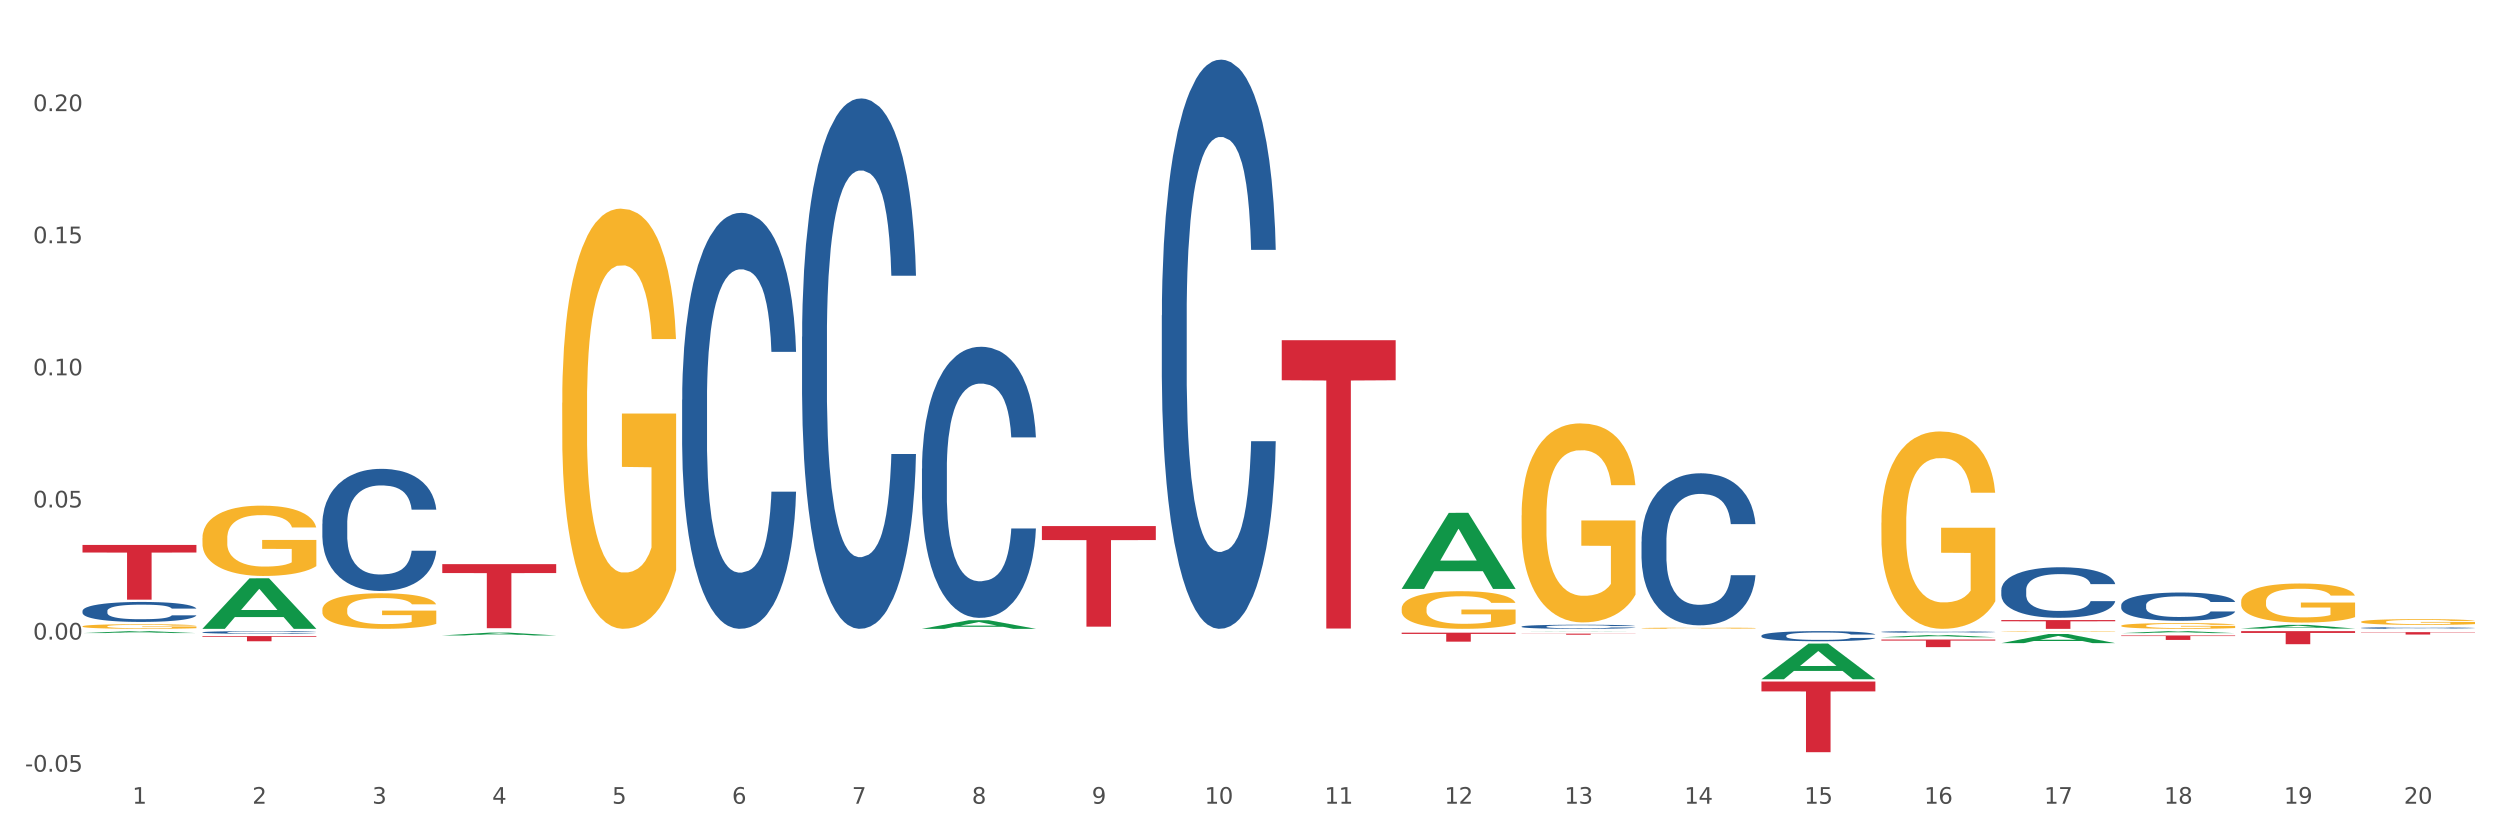 <?xml version="1.0" encoding="utf-8" standalone="no"?>
<!DOCTYPE svg PUBLIC "-//W3C//DTD SVG 1.1//EN"
  "http://www.w3.org/Graphics/SVG/1.1/DTD/svg11.dtd">
<svg xmlns:xlink="http://www.w3.org/1999/xlink" width="1080pt" height="360pt" viewBox="0 0 1080 360" xmlns="http://www.w3.org/2000/svg" version="1.1">
 <rect x="0" y="0" width="1080" height="360" fill="#333333" stroke="none"/>
 <defs>
  <style type="text/css">*{stroke-linejoin: round; stroke-linecap: butt}</style>
 </defs>
 <g id="figure_1">
  <g id="patch_1">
   <path d="M 0 360 
L 1080 360 
L 1080 0 
L 0 0 
z
" style="fill: #ffffff; stroke: #ffffff; stroke-linejoin: miter"/>
  </g>
  <g id="axes_1">
   <g id="matplotlib.axis_1">
    <g id="xtick_1">
     <g id="text_1">
      <!-- 1 -->
      <g style="fill: #4d4d4d" transform="translate(57.193 347.204) scale(0.096 -0.096)">
       <defs>
        <path id="DejaVuSans-31" d="M 794 531 
L 1825 531 
L 1825 4091 
L 703 3866 
L 703 4441 
L 1819 4666 
L 2450 4666 
L 2450 531 
L 3481 531 
L 3481 0 
L 794 0 
L 794 531 
z
" transform="scale(0.016)"/>
       </defs>
       <use xlink:href="#DejaVuSans-31"/>
      </g>
     </g>
    </g>
    <g id="xtick_2">
     <g id="text_2">
      <!-- 2 -->
      <g style="fill: #4d4d4d" transform="translate(109.001 347.204) scale(0.096 -0.096)">
       <defs>
        <path id="DejaVuSans-32" d="M 1228 531 
L 3431 531 
L 3431 0 
L 469 0 
L 469 531 
Q 828 903 1448 1529 
Q 2069 2156 2228 2338 
Q 2531 2678 2651 2914 
Q 2772 3150 2772 3378 
Q 2772 3750 2511 3984 
Q 2250 4219 1831 4219 
Q 1534 4219 1204 4116 
Q 875 4013 500 3803 
L 500 4441 
Q 881 4594 1212 4672 
Q 1544 4750 1819 4750 
Q 2544 4750 2975 4387 
Q 3406 4025 3406 3419 
Q 3406 3131 3298 2873 
Q 3191 2616 2906 2266 
Q 2828 2175 2409 1742 
Q 1991 1309 1228 531 
z
" transform="scale(0.016)"/>
       </defs>
       <use xlink:href="#DejaVuSans-32"/>
      </g>
     </g>
    </g>
    <g id="xtick_3">
     <g id="text_3">
      <!-- 3 -->
      <g style="fill: #4d4d4d" transform="translate(160.808 347.204) scale(0.096 -0.096)">
       <defs>
        <path id="DejaVuSans-33" d="M 2597 2516 
Q 3050 2419 3304 2112 
Q 3559 1806 3559 1356 
Q 3559 666 3084 287 
Q 2609 -91 1734 -91 
Q 1441 -91 1130 -33 
Q 819 25 488 141 
L 488 750 
Q 750 597 1062 519 
Q 1375 441 1716 441 
Q 2309 441 2620 675 
Q 2931 909 2931 1356 
Q 2931 1769 2642 2001 
Q 2353 2234 1838 2234 
L 1294 2234 
L 1294 2753 
L 1863 2753 
Q 2328 2753 2575 2939 
Q 2822 3125 2822 3475 
Q 2822 3834 2567 4026 
Q 2313 4219 1838 4219 
Q 1578 4219 1281 4162 
Q 984 4106 628 3988 
L 628 4550 
Q 988 4650 1302 4700 
Q 1616 4750 1894 4750 
Q 2613 4750 3031 4423 
Q 3450 4097 3450 3541 
Q 3450 3153 3228 2886 
Q 3006 2619 2597 2516 
z
" transform="scale(0.016)"/>
       </defs>
       <use xlink:href="#DejaVuSans-33"/>
      </g>
     </g>
    </g>
    <g id="xtick_4">
     <g id="text_4">
      <!-- 4 -->
      <g style="fill: #4d4d4d" transform="translate(212.616 347.204) scale(0.096 -0.096)">
       <defs>
        <path id="DejaVuSans-34" d="M 2419 4116 
L 825 1625 
L 2419 1625 
L 2419 4116 
z
M 2253 4666 
L 3047 4666 
L 3047 1625 
L 3713 1625 
L 3713 1100 
L 3047 1100 
L 3047 0 
L 2419 0 
L 2419 1100 
L 313 1100 
L 313 1709 
L 2253 4666 
z
" transform="scale(0.016)"/>
       </defs>
       <use xlink:href="#DejaVuSans-34"/>
      </g>
     </g>
    </g>
    <g id="xtick_5">
     <g id="text_5">
      <!-- 5 -->
      <g style="fill: #4d4d4d" transform="translate(264.423 347.204) scale(0.096 -0.096)">
       <defs>
        <path id="DejaVuSans-35" d="M 691 4666 
L 3169 4666 
L 3169 4134 
L 1269 4134 
L 1269 2991 
Q 1406 3038 1543 3061 
Q 1681 3084 1819 3084 
Q 2600 3084 3056 2656 
Q 3513 2228 3513 1497 
Q 3513 744 3044 326 
Q 2575 -91 1722 -91 
Q 1428 -91 1123 -41 
Q 819 9 494 109 
L 494 744 
Q 775 591 1075 516 
Q 1375 441 1709 441 
Q 2250 441 2565 725 
Q 2881 1009 2881 1497 
Q 2881 1984 2565 2268 
Q 2250 2553 1709 2553 
Q 1456 2553 1204 2497 
Q 953 2441 691 2322 
L 691 4666 
z
" transform="scale(0.016)"/>
       </defs>
       <use xlink:href="#DejaVuSans-35"/>
      </g>
     </g>
    </g>
    <g id="xtick_6">
     <g id="text_6">
      <!-- 6 -->
      <g style="fill: #4d4d4d" transform="translate(316.231 347.204) scale(0.096 -0.096)">
       <defs>
        <path id="DejaVuSans-36" d="M 2113 2584 
Q 1688 2584 1439 2293 
Q 1191 2003 1191 1497 
Q 1191 994 1439 701 
Q 1688 409 2113 409 
Q 2538 409 2786 701 
Q 3034 994 3034 1497 
Q 3034 2003 2786 2293 
Q 2538 2584 2113 2584 
z
M 3366 4563 
L 3366 3988 
Q 3128 4100 2886 4159 
Q 2644 4219 2406 4219 
Q 1781 4219 1451 3797 
Q 1122 3375 1075 2522 
Q 1259 2794 1537 2939 
Q 1816 3084 2150 3084 
Q 2853 3084 3261 2657 
Q 3669 2231 3669 1497 
Q 3669 778 3244 343 
Q 2819 -91 2113 -91 
Q 1303 -91 875 529 
Q 447 1150 447 2328 
Q 447 3434 972 4092 
Q 1497 4750 2381 4750 
Q 2619 4750 2861 4703 
Q 3103 4656 3366 4563 
z
" transform="scale(0.016)"/>
       </defs>
       <use xlink:href="#DejaVuSans-36"/>
      </g>
     </g>
    </g>
    <g id="xtick_7">
     <g id="text_7">
      <!-- 7 -->
      <g style="fill: #4d4d4d" transform="translate(368.039 347.204) scale(0.096 -0.096)">
       <defs>
        <path id="DejaVuSans-37" d="M 525 4666 
L 3525 4666 
L 3525 4397 
L 1831 0 
L 1172 0 
L 2766 4134 
L 525 4134 
L 525 4666 
z
" transform="scale(0.016)"/>
       </defs>
       <use xlink:href="#DejaVuSans-37"/>
      </g>
     </g>
    </g>
    <g id="xtick_8">
     <g id="text_8">
      <!-- 8 -->
      <g style="fill: #4d4d4d" transform="translate(419.846 347.204) scale(0.096 -0.096)">
       <defs>
        <path id="DejaVuSans-38" d="M 2034 2216 
Q 1584 2216 1326 1975 
Q 1069 1734 1069 1313 
Q 1069 891 1326 650 
Q 1584 409 2034 409 
Q 2484 409 2743 651 
Q 3003 894 3003 1313 
Q 3003 1734 2745 1975 
Q 2488 2216 2034 2216 
z
M 1403 2484 
Q 997 2584 770 2862 
Q 544 3141 544 3541 
Q 544 4100 942 4425 
Q 1341 4750 2034 4750 
Q 2731 4750 3128 4425 
Q 3525 4100 3525 3541 
Q 3525 3141 3298 2862 
Q 3072 2584 2669 2484 
Q 3125 2378 3379 2068 
Q 3634 1759 3634 1313 
Q 3634 634 3220 271 
Q 2806 -91 2034 -91 
Q 1263 -91 848 271 
Q 434 634 434 1313 
Q 434 1759 690 2068 
Q 947 2378 1403 2484 
z
M 1172 3481 
Q 1172 3119 1398 2916 
Q 1625 2713 2034 2713 
Q 2441 2713 2670 2916 
Q 2900 3119 2900 3481 
Q 2900 3844 2670 4047 
Q 2441 4250 2034 4250 
Q 1625 4250 1398 4047 
Q 1172 3844 1172 3481 
z
" transform="scale(0.016)"/>
       </defs>
       <use xlink:href="#DejaVuSans-38"/>
      </g>
     </g>
    </g>
    <g id="xtick_9">
     <g id="text_9">
      <!-- 9 -->
      <g style="fill: #4d4d4d" transform="translate(471.654 347.204) scale(0.096 -0.096)">
       <defs>
        <path id="DejaVuSans-39" d="M 703 97 
L 703 672 
Q 941 559 1184 500 
Q 1428 441 1663 441 
Q 2288 441 2617 861 
Q 2947 1281 2994 2138 
Q 2813 1869 2534 1725 
Q 2256 1581 1919 1581 
Q 1219 1581 811 2004 
Q 403 2428 403 3163 
Q 403 3881 828 4315 
Q 1253 4750 1959 4750 
Q 2769 4750 3195 4129 
Q 3622 3509 3622 2328 
Q 3622 1225 3098 567 
Q 2575 -91 1691 -91 
Q 1453 -91 1209 -44 
Q 966 3 703 97 
z
M 1959 2075 
Q 2384 2075 2632 2365 
Q 2881 2656 2881 3163 
Q 2881 3666 2632 3958 
Q 2384 4250 1959 4250 
Q 1534 4250 1286 3958 
Q 1038 3666 1038 3163 
Q 1038 2656 1286 2365 
Q 1534 2075 1959 2075 
z
" transform="scale(0.016)"/>
       </defs>
       <use xlink:href="#DejaVuSans-39"/>
      </g>
     </g>
    </g>
    <g id="xtick_10">
     <g id="text_10">
      <!-- 10 -->
      <g style="fill: #4d4d4d" transform="translate(520.407 347.204) scale(0.096 -0.096)">
       <defs>
        <path id="DejaVuSans-30" d="M 2034 4250 
Q 1547 4250 1301 3770 
Q 1056 3291 1056 2328 
Q 1056 1369 1301 889 
Q 1547 409 2034 409 
Q 2525 409 2770 889 
Q 3016 1369 3016 2328 
Q 3016 3291 2770 3770 
Q 2525 4250 2034 4250 
z
M 2034 4750 
Q 2819 4750 3233 4129 
Q 3647 3509 3647 2328 
Q 3647 1150 3233 529 
Q 2819 -91 2034 -91 
Q 1250 -91 836 529 
Q 422 1150 422 2328 
Q 422 3509 836 4129 
Q 1250 4750 2034 4750 
z
" transform="scale(0.016)"/>
       </defs>
       <use xlink:href="#DejaVuSans-31"/>
       <use xlink:href="#DejaVuSans-30" transform="translate(63.623 0)"/>
      </g>
     </g>
    </g>
    <g id="xtick_11">
     <g id="text_11">
      <!-- 11 -->
      <g style="fill: #4d4d4d" transform="translate(572.215 347.204) scale(0.096 -0.096)">
       <use xlink:href="#DejaVuSans-31"/>
       <use xlink:href="#DejaVuSans-31" transform="translate(63.623 0)"/>
      </g>
     </g>
    </g>
    <g id="xtick_12">
     <g id="text_12">
      <!-- 12 -->
      <g style="fill: #4d4d4d" transform="translate(624.023 347.204) scale(0.096 -0.096)">
       <use xlink:href="#DejaVuSans-31"/>
       <use xlink:href="#DejaVuSans-32" transform="translate(63.623 0)"/>
      </g>
     </g>
    </g>
    <g id="xtick_13">
     <g id="text_13">
      <!-- 13 -->
      <g style="fill: #4d4d4d" transform="translate(675.83 347.204) scale(0.096 -0.096)">
       <use xlink:href="#DejaVuSans-31"/>
       <use xlink:href="#DejaVuSans-33" transform="translate(63.623 0)"/>
      </g>
     </g>
    </g>
    <g id="xtick_14">
     <g id="text_14">
      <!-- 14 -->
      <g style="fill: #4d4d4d" transform="translate(727.638 347.204) scale(0.096 -0.096)">
       <use xlink:href="#DejaVuSans-31"/>
       <use xlink:href="#DejaVuSans-34" transform="translate(63.623 0)"/>
      </g>
     </g>
    </g>
    <g id="xtick_15">
     <g id="text_15">
      <!-- 15 -->
      <g style="fill: #4d4d4d" transform="translate(779.445 347.204) scale(0.096 -0.096)">
       <use xlink:href="#DejaVuSans-31"/>
       <use xlink:href="#DejaVuSans-35" transform="translate(63.623 0)"/>
      </g>
     </g>
    </g>
    <g id="xtick_16">
     <g id="text_16">
      <!-- 16 -->
      <g style="fill: #4d4d4d" transform="translate(831.253 347.204) scale(0.096 -0.096)">
       <use xlink:href="#DejaVuSans-31"/>
       <use xlink:href="#DejaVuSans-36" transform="translate(63.623 0)"/>
      </g>
     </g>
    </g>
    <g id="xtick_17">
     <g id="text_17">
      <!-- 17 -->
      <g style="fill: #4d4d4d" transform="translate(883.061 347.204) scale(0.096 -0.096)">
       <use xlink:href="#DejaVuSans-31"/>
       <use xlink:href="#DejaVuSans-37" transform="translate(63.623 0)"/>
      </g>
     </g>
    </g>
    <g id="xtick_18">
     <g id="text_18">
      <!-- 18 -->
      <g style="fill: #4d4d4d" transform="translate(934.868 347.204) scale(0.096 -0.096)">
       <use xlink:href="#DejaVuSans-31"/>
       <use xlink:href="#DejaVuSans-38" transform="translate(63.623 0)"/>
      </g>
     </g>
    </g>
    <g id="xtick_19">
     <g id="text_19">
      <!-- 19 -->
      <g style="fill: #4d4d4d" transform="translate(986.676 347.204) scale(0.096 -0.096)">
       <use xlink:href="#DejaVuSans-31"/>
       <use xlink:href="#DejaVuSans-39" transform="translate(63.623 0)"/>
      </g>
     </g>
    </g>
    <g id="xtick_20">
     <g id="text_20">
      <!-- 20 -->
      <g style="fill: #4d4d4d" transform="translate(1038.483 347.204) scale(0.096 -0.096)">
       <use xlink:href="#DejaVuSans-32"/>
       <use xlink:href="#DejaVuSans-30" transform="translate(63.623 0)"/>
      </g>
     </g>
    </g>
    <g id="xtick_21"/>
    <g id="xtick_22"/>
    <g id="xtick_23"/>
    <g id="xtick_24"/>
    <g id="xtick_25"/>
    <g id="xtick_26"/>
    <g id="xtick_27"/>
    <g id="xtick_28"/>
    <g id="xtick_29"/>
    <g id="xtick_30"/>
    <g id="xtick_31"/>
    <g id="xtick_32"/>
    <g id="xtick_33"/>
    <g id="xtick_34"/>
    <g id="xtick_35"/>
    <g id="xtick_36"/>
    <g id="xtick_37"/>
    <g id="xtick_38"/>
    <g id="xtick_39"/>
   </g>
   <g id="matplotlib.axis_2">
    <g id="ytick_1">
     <g id="text_21">
      <!-- -0.05 -->
      <g style="fill: #4d4d4d" transform="translate(10.8 333.365) scale(0.096 -0.096)">
       <defs>
        <path id="DejaVuSans-2d" d="M 313 2009 
L 1997 2009 
L 1997 1497 
L 313 1497 
L 313 2009 
z
" transform="scale(0.016)"/>
        <path id="DejaVuSans-2e" d="M 684 794 
L 1344 794 
L 1344 0 
L 684 0 
L 684 794 
z
" transform="scale(0.016)"/>
       </defs>
       <use xlink:href="#DejaVuSans-2d"/>
       <use xlink:href="#DejaVuSans-30" transform="translate(36.084 0)"/>
       <use xlink:href="#DejaVuSans-2e" transform="translate(99.707 0)"/>
       <use xlink:href="#DejaVuSans-30" transform="translate(131.494 0)"/>
       <use xlink:href="#DejaVuSans-35" transform="translate(195.117 0)"/>
      </g>
     </g>
    </g>
    <g id="ytick_2">
     <g id="text_22">
      <!-- 0.00 -->
      <g style="fill: #4d4d4d" transform="translate(14.264 276.292) scale(0.096 -0.096)">
       <use xlink:href="#DejaVuSans-30"/>
       <use xlink:href="#DejaVuSans-2e" transform="translate(63.623 0)"/>
       <use xlink:href="#DejaVuSans-30" transform="translate(95.41 0)"/>
       <use xlink:href="#DejaVuSans-30" transform="translate(159.033 0)"/>
      </g>
     </g>
    </g>
    <g id="ytick_3">
     <g id="text_23">
      <!-- 0.05 -->
      <g style="fill: #4d4d4d" transform="translate(14.264 219.219) scale(0.096 -0.096)">
       <use xlink:href="#DejaVuSans-30"/>
       <use xlink:href="#DejaVuSans-2e" transform="translate(63.623 0)"/>
       <use xlink:href="#DejaVuSans-30" transform="translate(95.41 0)"/>
       <use xlink:href="#DejaVuSans-35" transform="translate(159.033 0)"/>
      </g>
     </g>
    </g>
    <g id="ytick_4">
     <g id="text_24">
      <!-- 0.10 -->
      <g style="fill: #4d4d4d" transform="translate(14.264 162.146) scale(0.096 -0.096)">
       <use xlink:href="#DejaVuSans-30"/>
       <use xlink:href="#DejaVuSans-2e" transform="translate(63.623 0)"/>
       <use xlink:href="#DejaVuSans-31" transform="translate(95.41 0)"/>
       <use xlink:href="#DejaVuSans-30" transform="translate(159.033 0)"/>
      </g>
     </g>
    </g>
    <g id="ytick_5">
     <g id="text_25">
      <!-- 0.15 -->
      <g style="fill: #4d4d4d" transform="translate(14.264 105.073) scale(0.096 -0.096)">
       <use xlink:href="#DejaVuSans-30"/>
       <use xlink:href="#DejaVuSans-2e" transform="translate(63.623 0)"/>
       <use xlink:href="#DejaVuSans-31" transform="translate(95.41 0)"/>
       <use xlink:href="#DejaVuSans-35" transform="translate(159.033 0)"/>
      </g>
     </g>
    </g>
    <g id="ytick_6">
     <g id="text_26">
      <!-- 0.20 -->
      <g style="fill: #4d4d4d" transform="translate(14.264 48) scale(0.096 -0.096)">
       <use xlink:href="#DejaVuSans-30"/>
       <use xlink:href="#DejaVuSans-2e" transform="translate(63.623 0)"/>
       <use xlink:href="#DejaVuSans-32" transform="translate(95.41 0)"/>
       <use xlink:href="#DejaVuSans-30" transform="translate(159.033 0)"/>
      </g>
     </g>
    </g>
    <g id="ytick_7"/>
    <g id="ytick_8"/>
    <g id="ytick_9"/>
    <g id="ytick_10"/>
    <g id="ytick_11"/>
    <g id="ytick_12"/>
   </g>
   <g id="PolyCollection_1">
    <path d="M 35.639 273.498 
L 35.689 273.497 
L 55.985 272.646 
L 64.408 272.645 
L 84.856 273.499 
L 75.114 273.499 
L 70.699 273.3 
L 49.744 273.3 
L 49.592 273.303 
L 45.33 273.499 
L 35.639 273.499 
L 35.639 273.498 
L 52.383 273.182 
L 68.061 273.181 
L 60.298 272.827 
L 60.196 272.825 
L 60.095 272.828 
L 52.332 273.181 
L 52.383 273.182 
L 35.639 273.498 
z
" clip-path="url(#pd78888433b)" style="fill: #109648"/>
    <path d="M 346.484 145.475 
L 346.542 145.266 
L 346.542 139.407 
L 346.717 131.455 
L 347.357 116.807 
L 348.171 105.716 
L 349.567 92.742 
L 350.324 87.301 
L 351.313 81.233 
L 353.349 71.398 
L 355.676 63.028 
L 357.305 58.424 
L 358.527 55.494 
L 361.261 50.263 
L 362.832 47.961 
L 364.461 46.078 
L 365.857 44.822 
L 368.184 43.357 
L 370.045 42.73 
L 372.198 42.52 
L 374.001 42.73 
L 376.387 43.567 
L 379.877 46.078 
L 381.215 47.543 
L 383.019 50.054 
L 384.88 53.402 
L 386.393 56.75 
L 388.138 61.563 
L 389.942 67.841 
L 391.687 75.792 
L 392.909 83.116 
L 393.898 90.859 
L 394.77 100.275 
L 395.41 110.529 
L 395.701 119.109 
L 385.055 119.109 
L 384.764 111.366 
L 384.182 102.996 
L 383.601 97.346 
L 382.961 92.742 
L 381.972 87.511 
L 381.099 84.163 
L 379.645 80.187 
L 378.307 77.676 
L 377.201 76.211 
L 375.863 74.955 
L 373.012 73.7 
L 370.976 73.7 
L 369.696 74.118 
L 368.126 75.165 
L 366.788 76.629 
L 365.217 79.14 
L 363.995 81.861 
L 362.773 85.418 
L 362.075 87.929 
L 361.028 92.533 
L 360.33 96.3 
L 359.399 102.787 
L 358.876 107.39 
L 357.945 119.318 
L 357.538 128.107 
L 357.363 134.175 
L 357.247 140.871 
L 357.247 173.516 
L 357.596 188.164 
L 357.887 194.441 
L 358.352 201.556 
L 359.225 210.763 
L 360.505 219.762 
L 361.843 226.248 
L 362.948 230.224 
L 363.995 233.154 
L 365.042 235.456 
L 366.322 237.548 
L 367.369 238.804 
L 368.94 240.059 
L 370.802 240.687 
L 372.256 240.687 
L 375.223 239.641 
L 376.561 238.595 
L 377.841 237.13 
L 379.237 234.828 
L 380.343 232.317 
L 380.983 230.434 
L 382.03 226.458 
L 382.844 222.273 
L 383.542 217.46 
L 384.008 213.275 
L 384.531 206.997 
L 384.939 199.882 
L 385.055 196.115 
L 395.701 196.115 
L 395.469 203.649 
L 395.061 210.973 
L 394.247 220.808 
L 393.607 226.458 
L 392.618 233.363 
L 391.571 239.222 
L 390.116 245.709 
L 388.778 250.522 
L 387.382 254.708 
L 385.869 258.474 
L 383.135 263.706 
L 382.146 265.17 
L 380.052 267.681 
L 378.423 269.146 
L 376.038 270.611 
L 373.594 271.448 
L 371.034 271.657 
L 368.766 271.239 
L 366.264 269.983 
L 364.693 268.728 
L 362.948 266.844 
L 360.912 263.915 
L 358.992 260.357 
L 357.189 256.172 
L 355.501 251.359 
L 353.931 245.919 
L 351.894 236.921 
L 350.382 228.132 
L 349.277 219.971 
L 348.52 213.065 
L 347.764 204.276 
L 347.357 198.208 
L 346.717 183.56 
L 346.484 169.958 
L 346.484 145.475 
z
" clip-path="url(#pd78888433b)" style="fill: #255c99"/>
    <path d="M 294.676 172.689 
L 294.735 172.524 
L 294.735 167.929 
L 294.909 161.692 
L 295.549 150.203 
L 296.364 141.504 
L 297.76 131.329 
L 298.516 127.061 
L 299.505 122.302 
L 301.541 114.588 
L 303.868 108.022 
L 305.497 104.412 
L 306.719 102.114 
L 309.453 98.011 
L 311.024 96.205 
L 312.653 94.728 
L 314.049 93.743 
L 316.376 92.594 
L 318.238 92.102 
L 320.39 91.938 
L 322.194 92.102 
L 324.579 92.759 
L 328.07 94.728 
L 329.408 95.877 
L 331.211 97.847 
L 333.073 100.473 
L 334.585 103.099 
L 336.331 106.874 
L 338.134 111.797 
L 339.88 118.034 
L 341.101 123.779 
L 342.09 129.851 
L 342.963 137.237 
L 343.603 145.279 
L 343.894 152.009 
L 333.247 152.009 
L 332.957 145.936 
L 332.375 139.371 
L 331.793 134.939 
L 331.153 131.329 
L 330.164 127.225 
L 329.291 124.599 
L 327.837 121.481 
L 326.499 119.511 
L 325.394 118.362 
L 324.056 117.378 
L 321.205 116.393 
L 319.169 116.393 
L 317.889 116.721 
L 316.318 117.542 
L 314.98 118.691 
L 313.409 120.66 
L 312.188 122.794 
L 310.966 125.584 
L 310.268 127.554 
L 309.221 131.164 
L 308.522 134.119 
L 307.592 139.207 
L 307.068 142.817 
L 306.137 152.173 
L 305.73 159.066 
L 305.555 163.826 
L 305.439 169.078 
L 305.439 194.682 
L 305.788 206.171 
L 306.079 211.094 
L 306.544 216.675 
L 307.417 223.896 
L 308.697 230.954 
L 310.035 236.042 
L 311.14 239.16 
L 312.188 241.458 
L 313.235 243.263 
L 314.515 244.905 
L 315.562 245.889 
L 317.133 246.874 
L 318.994 247.367 
L 320.449 247.367 
L 323.416 246.546 
L 324.754 245.725 
L 326.034 244.576 
L 327.43 242.771 
L 328.535 240.801 
L 329.175 239.324 
L 330.222 236.206 
L 331.037 232.923 
L 331.735 229.148 
L 332.2 225.866 
L 332.724 220.942 
L 333.131 215.362 
L 333.247 212.407 
L 343.894 212.407 
L 343.661 218.316 
L 343.254 224.06 
L 342.439 231.774 
L 341.799 236.206 
L 340.81 241.622 
L 339.763 246.218 
L 338.309 251.306 
L 336.971 255.081 
L 335.574 258.363 
L 334.062 261.317 
L 331.328 265.421 
L 330.339 266.569 
L 328.244 268.539 
L 326.615 269.688 
L 324.23 270.837 
L 321.787 271.493 
L 319.227 271.657 
L 316.958 271.329 
L 314.456 270.344 
L 312.886 269.36 
L 311.14 267.882 
L 309.104 265.585 
L 307.184 262.795 
L 305.381 259.512 
L 303.694 255.737 
L 302.123 251.47 
L 300.087 244.412 
L 298.574 237.519 
L 297.469 231.118 
L 296.713 225.702 
L 295.956 218.808 
L 295.549 214.049 
L 294.909 202.56 
L 294.676 191.891 
L 294.676 172.689 
z
" clip-path="url(#pd78888433b)" style="fill: #255c99"/>
    <path d="M 139.254 226.247 
L 139.312 226.199 
L 139.312 224.85 
L 139.486 223.018 
L 140.126 219.645 
L 140.941 217.091 
L 142.337 214.103 
L 143.093 212.85 
L 144.082 211.452 
L 146.119 209.187 
L 148.446 207.259 
L 150.074 206.199 
L 151.296 205.524 
L 154.03 204.319 
L 155.601 203.789 
L 157.23 203.356 
L 158.626 203.066 
L 160.953 202.729 
L 162.815 202.584 
L 164.968 202.536 
L 166.771 202.584 
L 169.156 202.777 
L 172.647 203.356 
L 173.985 203.693 
L 175.788 204.271 
L 177.65 205.042 
L 179.163 205.813 
L 180.908 206.922 
L 182.711 208.368 
L 184.457 210.199 
L 185.678 211.886 
L 186.667 213.669 
L 187.54 215.838 
L 188.18 218.199 
L 188.471 220.175 
L 177.825 220.175 
L 177.534 218.392 
L 176.952 216.464 
L 176.37 215.163 
L 175.73 214.103 
L 174.741 212.898 
L 173.869 212.127 
L 172.414 211.211 
L 171.076 210.633 
L 169.971 210.295 
L 168.633 210.006 
L 165.782 209.717 
L 163.746 209.717 
L 162.466 209.813 
L 160.895 210.054 
L 159.557 210.392 
L 157.986 210.97 
L 156.765 211.597 
L 155.543 212.416 
L 154.845 212.994 
L 153.798 214.054 
L 153.1 214.922 
L 152.169 216.416 
L 151.645 217.476 
L 150.714 220.223 
L 150.307 222.247 
L 150.133 223.645 
L 150.016 225.187 
L 150.016 232.705 
L 150.365 236.079 
L 150.656 237.524 
L 151.122 239.163 
L 151.994 241.283 
L 153.274 243.356 
L 154.612 244.85 
L 155.718 245.765 
L 156.765 246.44 
L 157.812 246.97 
L 159.092 247.452 
L 160.139 247.741 
L 161.71 248.03 
L 163.571 248.175 
L 165.026 248.175 
L 167.993 247.934 
L 169.331 247.693 
L 170.611 247.356 
L 172.007 246.826 
L 173.112 246.247 
L 173.752 245.813 
L 174.799 244.898 
L 175.614 243.934 
L 176.312 242.826 
L 176.777 241.862 
L 177.301 240.416 
L 177.708 238.777 
L 177.825 237.91 
L 188.471 237.91 
L 188.238 239.645 
L 187.831 241.332 
L 187.016 243.597 
L 186.377 244.898 
L 185.388 246.488 
L 184.34 247.838 
L 182.886 249.332 
L 181.548 250.44 
L 180.152 251.404 
L 178.639 252.271 
L 175.905 253.476 
L 174.916 253.814 
L 172.821 254.392 
L 171.193 254.729 
L 168.807 255.067 
L 166.364 255.259 
L 163.804 255.307 
L 161.535 255.211 
L 159.034 254.922 
L 157.463 254.633 
L 155.718 254.199 
L 153.681 253.524 
L 151.762 252.705 
L 149.958 251.741 
L 148.271 250.633 
L 146.7 249.38 
L 144.664 247.307 
L 143.152 245.283 
L 142.046 243.404 
L 141.29 241.813 
L 140.534 239.789 
L 140.126 238.392 
L 139.486 235.018 
L 139.254 231.886 
L 139.254 226.247 
z
" clip-path="url(#pd78888433b)" style="fill: #255c99"/>
    <path d="M 35.639 270.582 
L 35.697 270.58 
L 35.697 270.515 
L 35.813 270.458 
L 36.394 270.321 
L 37.266 270.208 
L 37.905 270.148 
L 38.544 270.098 
L 39.299 270.049 
L 40.229 269.998 
L 41.914 269.923 
L 42.96 269.885 
L 44.238 269.845 
L 46.563 269.786 
L 48.248 269.753 
L 49.991 269.726 
L 52.838 269.693 
L 54.698 269.679 
L 56.673 269.668 
L 59.056 269.66 
L 60.857 269.659 
L 64.809 269.664 
L 68.179 269.68 
L 69.806 269.693 
L 71.898 269.715 
L 73.002 269.73 
L 74.803 269.759 
L 76.663 269.797 
L 77.941 269.83 
L 79.858 269.892 
L 81.311 269.954 
L 82.648 270.031 
L 83.345 270.084 
L 83.868 270.133 
L 84.333 270.19 
L 84.798 270.279 
L 74.338 270.279 
L 73.931 270.215 
L 73.292 270.155 
L 72.363 270.097 
L 71.549 270.06 
L 70.154 270.014 
L 68.876 269.985 
L 67.54 269.963 
L 65.913 269.945 
L 64.634 269.936 
L 62.833 269.929 
L 59.288 269.931 
L 56.906 269.945 
L 55.279 269.963 
L 54.233 269.98 
L 53.303 269.998 
L 52.257 270.024 
L 51.037 270.062 
L 50.165 270.097 
L 49.294 270.14 
L 48.597 270.184 
L 47.957 270.235 
L 47.434 270.29 
L 47.028 270.347 
L 46.679 270.416 
L 46.388 270.531 
L 46.388 270.781 
L 46.505 270.838 
L 46.795 270.913 
L 47.144 270.969 
L 47.725 271.037 
L 48.248 271.082 
L 49.236 271.148 
L 50.34 271.203 
L 51.211 271.238 
L 52.083 271.267 
L 53.594 271.307 
L 55.279 271.34 
L 56.732 271.36 
L 58.707 271.378 
L 60.044 271.385 
L 61.206 271.389 
L 64.053 271.389 
L 66.087 271.384 
L 68.353 271.371 
L 70.096 271.354 
L 71.549 271.334 
L 73.176 271.301 
L 74.222 271.27 
L 74.222 270.889 
L 61.438 270.887 
L 61.438 270.633 
L 84.856 270.633 
L 84.856 271.378 
L 83.868 271.416 
L 82.764 271.451 
L 81.602 271.482 
L 79.858 271.52 
L 77.767 271.557 
L 75.907 271.583 
L 73.931 271.604 
L 71.607 271.625 
L 68.586 271.643 
L 66.726 271.65 
L 64.402 271.656 
L 61.671 271.657 
L 59.288 271.654 
L 56.964 271.645 
L 54.523 271.628 
L 52.141 271.604 
L 50.34 271.581 
L 48.538 271.552 
L 46.621 271.513 
L 45.11 271.477 
L 43.948 271.444 
L 42.67 271.402 
L 41.275 271.347 
L 40.229 271.298 
L 39.299 271.247 
L 38.311 271.181 
L 37.614 271.124 
L 36.917 271.053 
L 36.51 271 
L 36.045 270.918 
L 35.697 270.803 
L 35.639 270.582 
z
" clip-path="url(#pd78888433b)" style="fill: #f7b32b"/>
    <path d="M 35.639 263.918 
L 35.697 263.91 
L 35.697 263.689 
L 35.871 263.39 
L 36.511 262.838 
L 37.326 262.42 
L 38.722 261.931 
L 39.478 261.726 
L 40.467 261.498 
L 42.503 261.127 
L 44.83 260.812 
L 46.459 260.639 
L 47.681 260.528 
L 50.415 260.331 
L 51.986 260.244 
L 53.615 260.173 
L 55.011 260.126 
L 57.338 260.071 
L 59.2 260.047 
L 61.352 260.039 
L 63.156 260.047 
L 65.541 260.079 
L 69.032 260.173 
L 70.37 260.229 
L 72.173 260.323 
L 74.035 260.449 
L 75.547 260.575 
L 77.293 260.757 
L 79.096 260.993 
L 80.842 261.293 
L 82.063 261.569 
L 83.052 261.86 
L 83.925 262.215 
L 84.565 262.601 
L 84.856 262.925 
L 74.209 262.925 
L 73.919 262.633 
L 73.337 262.318 
L 72.755 262.105 
L 72.115 261.931 
L 71.126 261.734 
L 70.253 261.608 
L 68.799 261.458 
L 67.461 261.364 
L 66.356 261.309 
L 65.018 261.261 
L 62.167 261.214 
L 60.131 261.214 
L 58.851 261.23 
L 57.28 261.269 
L 55.942 261.324 
L 54.371 261.419 
L 53.15 261.521 
L 51.928 261.655 
L 51.23 261.75 
L 50.183 261.923 
L 49.484 262.065 
L 48.554 262.31 
L 48.03 262.483 
L 47.099 262.932 
L 46.692 263.263 
L 46.517 263.492 
L 46.401 263.744 
L 46.401 264.974 
L 46.75 265.526 
L 47.041 265.762 
L 47.506 266.03 
L 48.379 266.377 
L 49.659 266.716 
L 50.997 266.96 
L 52.102 267.11 
L 53.15 267.221 
L 54.197 267.307 
L 55.477 267.386 
L 56.524 267.433 
L 58.095 267.481 
L 59.956 267.504 
L 61.411 267.504 
L 64.378 267.465 
L 65.716 267.426 
L 66.996 267.37 
L 68.392 267.284 
L 69.497 267.189 
L 70.137 267.118 
L 71.184 266.968 
L 71.999 266.811 
L 72.697 266.629 
L 73.162 266.472 
L 73.686 266.235 
L 74.093 265.967 
L 74.209 265.825 
L 84.856 265.825 
L 84.623 266.109 
L 84.216 266.385 
L 83.401 266.756 
L 82.761 266.968 
L 81.772 267.228 
L 80.725 267.449 
L 79.271 267.694 
L 77.933 267.875 
L 76.536 268.033 
L 75.024 268.174 
L 72.29 268.371 
L 71.301 268.427 
L 69.206 268.521 
L 67.577 268.576 
L 65.192 268.632 
L 62.749 268.663 
L 60.189 268.671 
L 57.92 268.655 
L 55.418 268.608 
L 53.848 268.561 
L 52.102 268.49 
L 50.066 268.379 
L 48.146 268.245 
L 46.343 268.088 
L 44.656 267.906 
L 43.085 267.701 
L 41.049 267.362 
L 39.536 267.031 
L 38.431 266.724 
L 37.675 266.464 
L 36.918 266.133 
L 36.511 265.904 
L 35.871 265.352 
L 35.639 264.84 
L 35.639 263.918 
z
" clip-path="url(#pd78888433b)" style="fill: #255c99"/>
    <path d="M 35.639 235.411 
L 84.856 235.411 
L 84.856 238.697 
L 65.495 238.719 
L 65.495 259.052 
L 54.882 259.052 
L 54.882 238.719 
L 35.639 238.697 
L 35.639 235.433 
L 35.639 235.411 
z
" clip-path="url(#pd78888433b)" style="fill: #d62839"/>
    <path d="M 87.446 274.782 
L 136.663 274.782 
L 136.663 275.095 
L 117.303 275.097 
L 117.303 277.033 
L 106.69 277.033 
L 106.69 275.097 
L 87.446 275.095 
L 87.446 274.785 
L 87.446 274.782 
z
" clip-path="url(#pd78888433b)" style="fill: #d62839"/>
    <path d="M 398.292 202.425 
L 398.35 202.318 
L 398.35 199.323 
L 398.524 195.259 
L 399.164 187.771 
L 399.979 182.102 
L 401.375 175.47 
L 402.131 172.689 
L 403.12 169.587 
L 405.156 164.56 
L 407.484 160.281 
L 409.112 157.928 
L 410.334 156.43 
L 413.068 153.756 
L 414.639 152.58 
L 416.268 151.617 
L 417.664 150.975 
L 419.991 150.226 
L 421.853 149.905 
L 424.006 149.799 
L 425.809 149.905 
L 428.194 150.333 
L 431.685 151.617 
L 433.023 152.366 
L 434.826 153.649 
L 436.688 155.361 
L 438.201 157.072 
L 439.946 159.532 
L 441.749 162.741 
L 443.495 166.806 
L 444.716 170.55 
L 445.705 174.507 
L 446.578 179.321 
L 447.218 184.562 
L 447.509 188.948 
L 436.863 188.948 
L 436.572 184.99 
L 435.99 180.711 
L 435.408 177.823 
L 434.768 175.47 
L 433.779 172.796 
L 432.907 171.085 
L 431.452 169.052 
L 430.114 167.769 
L 429.009 167.02 
L 427.671 166.378 
L 424.82 165.736 
L 422.784 165.736 
L 421.504 165.95 
L 419.933 166.485 
L 418.595 167.234 
L 417.024 168.517 
L 415.803 169.908 
L 414.581 171.726 
L 413.883 173.01 
L 412.836 175.363 
L 412.138 177.289 
L 411.207 180.605 
L 410.683 182.958 
L 409.752 189.055 
L 409.345 193.547 
L 409.171 196.649 
L 409.054 200.072 
L 409.054 216.759 
L 409.403 224.246 
L 409.694 227.455 
L 410.16 231.092 
L 411.032 235.799 
L 412.312 240.398 
L 413.65 243.714 
L 414.756 245.746 
L 415.803 247.244 
L 416.85 248.421 
L 418.13 249.49 
L 419.177 250.132 
L 420.748 250.774 
L 422.609 251.095 
L 424.064 251.095 
L 427.031 250.56 
L 428.369 250.025 
L 429.649 249.276 
L 431.045 248.1 
L 432.15 246.816 
L 432.79 245.853 
L 433.837 243.821 
L 434.652 241.682 
L 435.35 239.222 
L 435.815 237.082 
L 436.339 233.873 
L 436.746 230.236 
L 436.863 228.311 
L 447.509 228.311 
L 447.276 232.162 
L 446.869 235.906 
L 446.054 240.933 
L 445.415 243.821 
L 444.426 247.351 
L 443.378 250.346 
L 441.924 253.662 
L 440.586 256.122 
L 439.19 258.261 
L 437.677 260.187 
L 434.943 262.861 
L 433.954 263.61 
L 431.859 264.893 
L 430.23 265.642 
L 427.845 266.391 
L 425.402 266.819 
L 422.842 266.926 
L 420.573 266.712 
L 418.072 266.07 
L 416.501 265.428 
L 414.756 264.465 
L 412.719 262.968 
L 410.8 261.149 
L 408.996 259.01 
L 407.309 256.55 
L 405.738 253.769 
L 403.702 249.169 
L 402.189 244.677 
L 401.084 240.505 
L 400.328 236.975 
L 399.572 232.483 
L 399.164 229.381 
L 398.524 221.893 
L 398.292 214.94 
L 398.292 202.425 
z
" clip-path="url(#pd78888433b)" style="fill: #255c99"/>
    <path d="M 191.061 243.716 
L 240.278 243.716 
L 240.278 247.561 
L 220.918 247.587 
L 220.918 271.386 
L 210.305 271.386 
L 210.305 247.587 
L 191.061 247.561 
L 191.061 243.742 
L 191.061 243.716 
z
" clip-path="url(#pd78888433b)" style="fill: #d62839"/>
    <path d="M 553.714 146.952 
L 602.932 146.952 
L 602.932 164.266 
L 583.571 164.383 
L 583.571 271.54 
L 572.958 271.54 
L 572.958 164.383 
L 553.714 164.266 
L 553.714 147.069 
L 553.714 146.952 
z
" clip-path="url(#pd78888433b)" style="fill: #d62839"/>
    <path d="M 605.522 273.314 
L 654.739 273.314 
L 654.739 273.855 
L 635.379 273.859 
L 635.379 277.208 
L 624.766 277.208 
L 624.766 273.859 
L 605.522 273.855 
L 605.522 273.317 
L 605.522 273.314 
z
" clip-path="url(#pd78888433b)" style="fill: #d62839"/>
    <path d="M 657.33 273.728 
L 706.547 273.728 
L 706.547 273.794 
L 687.187 273.794 
L 687.187 274.202 
L 676.573 274.202 
L 676.573 273.794 
L 657.33 273.794 
L 657.33 273.728 
L 657.33 273.728 
z
" clip-path="url(#pd78888433b)" style="fill: #d62839"/>
    <path d="M 760.945 294.433 
L 810.162 294.433 
L 810.162 298.674 
L 790.802 298.703 
L 790.802 324.95 
L 780.189 324.95 
L 780.189 298.703 
L 760.945 298.674 
L 760.945 294.462 
L 760.945 294.433 
z
" clip-path="url(#pd78888433b)" style="fill: #d62839"/>
    <path d="M 812.752 276.28 
L 861.97 276.28 
L 861.97 276.737 
L 842.609 276.74 
L 842.609 279.563 
L 831.996 279.563 
L 831.996 276.74 
L 812.752 276.737 
L 812.752 276.283 
L 812.752 276.28 
z
" clip-path="url(#pd78888433b)" style="fill: #d62839"/>
    <path d="M 864.56 267.874 
L 913.777 267.874 
L 913.777 268.4 
L 894.417 268.404 
L 894.417 271.657 
L 883.804 271.657 
L 883.804 268.404 
L 864.56 268.4 
L 864.56 267.878 
L 864.56 267.874 
z
" clip-path="url(#pd78888433b)" style="fill: #d62839"/>
    <path d="M 916.368 274.511 
L 965.585 274.511 
L 965.585 274.783 
L 946.224 274.784 
L 946.224 276.464 
L 935.611 276.464 
L 935.611 274.784 
L 916.368 274.783 
L 916.368 274.513 
L 916.368 274.511 
z
" clip-path="url(#pd78888433b)" style="fill: #d62839"/>
    <path d="M 450.099 227.27 
L 499.316 227.27 
L 499.316 233.307 
L 479.956 233.348 
L 479.956 270.712 
L 469.343 270.712 
L 469.343 233.348 
L 450.099 233.307 
L 450.099 227.311 
L 450.099 227.27 
z
" clip-path="url(#pd78888433b)" style="fill: #d62839"/>
    <path d="M 968.175 272.645 
L 1017.392 272.645 
L 1017.392 273.431 
L 998.032 273.436 
L 998.032 278.303 
L 987.419 278.303 
L 987.419 273.436 
L 968.175 273.431 
L 968.175 272.65 
L 968.175 272.645 
z
" clip-path="url(#pd78888433b)" style="fill: #d62839"/>
    <path d="M 501.907 136.245 
L 501.965 136.021 
L 501.965 129.733 
L 502.14 121.199 
L 502.779 105.48 
L 503.594 93.578 
L 504.99 79.655 
L 505.746 73.816 
L 506.735 67.304 
L 508.772 56.749 
L 511.099 47.767 
L 512.728 42.826 
L 513.949 39.682 
L 516.684 34.068 
L 518.254 31.598 
L 519.883 29.577 
L 521.28 28.23 
L 523.607 26.658 
L 525.468 25.984 
L 527.621 25.759 
L 529.424 25.984 
L 531.81 26.882 
L 535.3 29.577 
L 536.638 31.149 
L 538.442 33.844 
L 540.303 37.437 
L 541.816 41.03 
L 543.561 46.195 
L 545.365 52.932 
L 547.11 61.465 
L 548.332 69.325 
L 549.321 77.634 
L 550.193 87.739 
L 550.833 98.743 
L 551.124 107.95 
L 540.478 107.95 
L 540.187 99.641 
L 539.605 90.659 
L 539.023 84.595 
L 538.383 79.655 
L 537.394 74.041 
L 536.522 70.448 
L 535.067 66.181 
L 533.729 63.486 
L 532.624 61.914 
L 531.286 60.567 
L 528.435 59.22 
L 526.399 59.22 
L 525.119 59.669 
L 523.548 60.792 
L 522.21 62.363 
L 520.64 65.058 
L 519.418 67.978 
L 518.196 71.795 
L 517.498 74.49 
L 516.451 79.43 
L 515.753 83.473 
L 514.822 90.434 
L 514.298 95.374 
L 513.368 108.175 
L 512.96 117.606 
L 512.786 124.119 
L 512.669 131.305 
L 512.669 166.337 
L 513.019 182.056 
L 513.309 188.793 
L 513.775 196.428 
L 514.647 206.309 
L 515.927 215.965 
L 517.265 222.927 
L 518.371 227.194 
L 519.418 230.338 
L 520.465 232.808 
L 521.745 235.053 
L 522.792 236.401 
L 524.363 237.748 
L 526.225 238.422 
L 527.679 238.422 
L 530.646 237.299 
L 531.984 236.176 
L 533.264 234.604 
L 534.66 232.134 
L 535.765 229.439 
L 536.405 227.418 
L 537.453 223.151 
L 538.267 218.66 
L 538.965 213.495 
L 539.431 209.004 
L 539.954 202.267 
L 540.361 194.632 
L 540.478 190.59 
L 551.124 190.59 
L 550.891 198.674 
L 550.484 206.534 
L 549.67 217.088 
L 549.03 223.151 
L 548.041 230.562 
L 546.994 236.85 
L 545.539 243.811 
L 544.201 248.976 
L 542.805 253.468 
L 541.292 257.51 
L 538.558 263.124 
L 537.569 264.696 
L 535.475 267.391 
L 533.846 268.963 
L 531.46 270.535 
L 529.017 271.433 
L 526.457 271.657 
L 524.188 271.208 
L 521.687 269.861 
L 520.116 268.513 
L 518.371 266.492 
L 516.335 263.349 
L 514.415 259.531 
L 512.611 255.04 
L 510.924 249.875 
L 509.353 244.036 
L 507.317 234.38 
L 505.805 224.948 
L 504.699 216.19 
L 503.943 208.779 
L 503.187 199.348 
L 502.779 192.835 
L 502.14 177.116 
L 501.907 162.519 
L 501.907 136.245 
z
" clip-path="url(#pd78888433b)" style="fill: #255c99"/>
    <path d="M 709.137 233.974 
L 709.195 233.914 
L 709.195 232.234 
L 709.37 229.954 
L 710.01 225.754 
L 710.824 222.573 
L 712.221 218.853 
L 712.977 217.293 
L 713.966 215.553 
L 716.002 212.733 
L 718.329 210.333 
L 719.958 209.013 
L 721.18 208.173 
L 723.914 206.672 
L 725.485 206.012 
L 727.114 205.472 
L 728.51 205.112 
L 730.837 204.692 
L 732.699 204.512 
L 734.851 204.452 
L 736.655 204.512 
L 739.04 204.752 
L 742.53 205.472 
L 743.869 205.892 
L 745.672 206.612 
L 747.534 207.573 
L 749.046 208.533 
L 750.792 209.913 
L 752.595 211.713 
L 754.34 213.993 
L 755.562 216.093 
L 756.551 218.313 
L 757.424 221.013 
L 758.064 223.953 
L 758.354 226.414 
L 747.708 226.414 
L 747.417 224.193 
L 746.836 221.793 
L 746.254 220.173 
L 745.614 218.853 
L 744.625 217.353 
L 743.752 216.393 
L 742.298 215.253 
L 740.96 214.533 
L 739.854 214.113 
L 738.516 213.753 
L 735.666 213.393 
L 733.629 213.393 
L 732.35 213.513 
L 730.779 213.813 
L 729.441 214.233 
L 727.87 214.953 
L 726.648 215.733 
L 725.427 216.753 
L 724.728 217.473 
L 723.681 218.793 
L 722.983 219.873 
L 722.052 221.733 
L 721.529 223.053 
L 720.598 226.474 
L 720.191 228.994 
L 720.016 230.734 
L 719.9 232.654 
L 719.9 242.015 
L 720.249 246.215 
L 720.54 248.015 
L 721.005 250.055 
L 721.878 252.695 
L 723.158 255.275 
L 724.496 257.135 
L 725.601 258.276 
L 726.648 259.116 
L 727.695 259.776 
L 728.975 260.376 
L 730.023 260.736 
L 731.593 261.096 
L 733.455 261.276 
L 734.909 261.276 
L 737.876 260.976 
L 739.214 260.676 
L 740.494 260.256 
L 741.891 259.596 
L 742.996 258.876 
L 743.636 258.336 
L 744.683 257.195 
L 745.497 255.995 
L 746.196 254.615 
L 746.661 253.415 
L 747.185 251.615 
L 747.592 249.575 
L 747.708 248.495 
L 758.354 248.495 
L 758.122 250.655 
L 757.714 252.755 
L 756.9 255.575 
L 756.26 257.195 
L 755.271 259.176 
L 754.224 260.856 
L 752.77 262.716 
L 751.431 264.096 
L 750.035 265.296 
L 748.523 266.376 
L 745.788 267.876 
L 744.799 268.296 
L 742.705 269.016 
L 741.076 269.436 
L 738.691 269.856 
L 736.247 270.096 
L 733.688 270.156 
L 731.419 270.036 
L 728.917 269.676 
L 727.346 269.316 
L 725.601 268.776 
L 723.565 267.936 
L 721.645 266.916 
L 719.842 265.716 
L 718.155 264.336 
L 716.584 262.776 
L 714.548 260.196 
L 713.035 257.675 
L 711.93 255.335 
L 711.173 253.355 
L 710.417 250.835 
L 710.01 249.095 
L 709.37 244.895 
L 709.137 240.994 
L 709.137 233.974 
z
" clip-path="url(#pd78888433b)" style="fill: #255c99"/>
    <path d="M 87.446 232.477 
L 87.504 232.45 
L 87.504 231.45 
L 87.62 230.59 
L 88.201 228.509 
L 89.073 226.788 
L 89.712 225.872 
L 90.351 225.123 
L 91.107 224.373 
L 92.037 223.596 
L 93.722 222.459 
L 94.768 221.876 
L 96.046 221.265 
L 98.37 220.377 
L 100.055 219.878 
L 101.799 219.461 
L 104.646 218.962 
L 106.505 218.74 
L 108.481 218.573 
L 110.863 218.462 
L 112.665 218.434 
L 116.616 218.518 
L 119.986 218.767 
L 121.613 218.962 
L 123.705 219.295 
L 124.809 219.517 
L 126.611 219.961 
L 128.47 220.544 
L 129.748 221.043 
L 131.666 221.987 
L 133.119 222.93 
L 134.455 224.096 
L 135.153 224.901 
L 135.675 225.65 
L 136.14 226.51 
L 136.605 227.87 
L 126.146 227.87 
L 125.739 226.899 
L 125.1 225.983 
L 124.17 225.095 
L 123.357 224.54 
L 121.962 223.846 
L 120.684 223.402 
L 119.347 223.069 
L 117.72 222.792 
L 116.442 222.653 
L 114.64 222.542 
L 111.096 222.57 
L 108.714 222.792 
L 107.086 223.069 
L 106.041 223.319 
L 105.111 223.596 
L 104.065 223.985 
L 102.845 224.568 
L 101.973 225.095 
L 101.101 225.761 
L 100.404 226.427 
L 99.765 227.204 
L 99.242 228.037 
L 98.835 228.897 
L 98.487 229.952 
L 98.196 231.7 
L 98.196 235.502 
L 98.312 236.363 
L 98.603 237.501 
L 98.951 238.361 
L 99.532 239.388 
L 100.055 240.082 
L 101.043 241.081 
L 102.147 241.913 
L 103.019 242.441 
L 103.891 242.885 
L 105.401 243.495 
L 107.086 243.995 
L 108.539 244.3 
L 110.515 244.577 
L 111.851 244.689 
L 113.013 244.744 
L 115.861 244.744 
L 117.895 244.661 
L 120.161 244.466 
L 121.904 244.217 
L 123.357 243.911 
L 124.984 243.412 
L 126.03 242.94 
L 126.03 237.14 
L 113.246 237.112 
L 113.246 233.254 
L 136.663 233.254 
L 136.663 244.577 
L 135.675 245.16 
L 134.571 245.688 
L 133.409 246.159 
L 131.666 246.742 
L 129.574 247.297 
L 127.715 247.686 
L 125.739 248.019 
L 123.415 248.324 
L 120.393 248.602 
L 118.534 248.713 
L 116.209 248.796 
L 113.478 248.824 
L 111.096 248.768 
L 108.772 248.629 
L 106.331 248.38 
L 103.949 248.019 
L 102.147 247.658 
L 100.346 247.214 
L 98.428 246.631 
L 96.918 246.076 
L 95.755 245.577 
L 94.477 244.938 
L 93.083 244.106 
L 92.037 243.356 
L 91.107 242.579 
L 90.119 241.58 
L 89.422 240.72 
L 88.724 239.637 
L 88.318 238.833 
L 87.853 237.584 
L 87.504 235.835 
L 87.446 232.477 
z
" clip-path="url(#pd78888433b)" style="fill: #f7b32b"/>
    <path d="M 139.254 263.394 
L 139.312 263.38 
L 139.312 262.875 
L 139.428 262.44 
L 140.009 261.388 
L 140.881 260.518 
L 141.52 260.055 
L 142.159 259.676 
L 142.914 259.297 
L 143.844 258.905 
L 145.529 258.329 
L 146.575 258.035 
L 147.854 257.726 
L 150.178 257.277 
L 151.863 257.025 
L 153.606 256.814 
L 156.454 256.562 
L 158.313 256.449 
L 160.289 256.365 
L 162.671 256.309 
L 164.472 256.295 
L 168.424 256.337 
L 171.794 256.463 
L 173.421 256.562 
L 175.513 256.73 
L 176.617 256.842 
L 178.418 257.067 
L 180.278 257.361 
L 181.556 257.614 
L 183.474 258.091 
L 184.926 258.568 
L 186.263 259.157 
L 186.96 259.564 
L 187.483 259.943 
L 187.948 260.378 
L 188.413 261.065 
L 177.953 261.065 
L 177.547 260.574 
L 176.907 260.111 
L 175.978 259.662 
L 175.164 259.382 
L 173.77 259.031 
L 172.491 258.806 
L 171.155 258.638 
L 169.528 258.498 
L 168.249 258.428 
L 166.448 258.371 
L 162.904 258.385 
L 160.521 258.498 
L 158.894 258.638 
L 157.848 258.764 
L 156.918 258.905 
L 155.872 259.101 
L 154.652 259.396 
L 153.781 259.662 
L 152.909 259.999 
L 152.212 260.336 
L 151.573 260.728 
L 151.05 261.149 
L 150.643 261.584 
L 150.294 262.117 
L 150.004 263.001 
L 150.004 264.923 
L 150.12 265.358 
L 150.41 265.933 
L 150.759 266.368 
L 151.34 266.887 
L 151.863 267.238 
L 152.851 267.743 
L 153.955 268.164 
L 154.827 268.431 
L 155.698 268.655 
L 157.209 268.964 
L 158.894 269.216 
L 160.347 269.371 
L 162.322 269.511 
L 163.659 269.567 
L 164.821 269.595 
L 167.668 269.595 
L 169.702 269.553 
L 171.968 269.455 
L 173.712 269.328 
L 175.164 269.174 
L 176.791 268.922 
L 177.837 268.683 
L 177.837 265.751 
L 165.054 265.737 
L 165.054 263.787 
L 188.471 263.787 
L 188.471 269.511 
L 187.483 269.805 
L 186.379 270.072 
L 185.217 270.311 
L 183.474 270.605 
L 181.382 270.886 
L 179.522 271.082 
L 177.547 271.251 
L 175.222 271.405 
L 172.201 271.545 
L 170.341 271.601 
L 168.017 271.643 
L 165.286 271.657 
L 162.904 271.629 
L 160.579 271.559 
L 158.139 271.433 
L 155.756 271.251 
L 153.955 271.068 
L 152.154 270.844 
L 150.236 270.549 
L 148.725 270.268 
L 147.563 270.016 
L 146.285 269.693 
L 144.89 269.272 
L 143.844 268.894 
L 142.914 268.501 
L 141.927 267.996 
L 141.229 267.561 
L 140.532 267.014 
L 140.125 266.607 
L 139.66 265.975 
L 139.312 265.092 
L 139.254 263.394 
z
" clip-path="url(#pd78888433b)" style="fill: #f7b32b"/>
    <path d="M 242.869 174.009 
L 242.927 173.843 
L 242.927 167.875 
L 243.043 162.736 
L 243.624 150.302 
L 244.496 140.023 
L 245.135 134.552 
L 245.774 130.076 
L 246.53 125.599 
L 247.459 120.957 
L 249.145 114.16 
L 250.19 110.679 
L 251.469 107.031 
L 253.793 101.726 
L 255.478 98.742 
L 257.221 96.255 
L 260.069 93.271 
L 261.928 91.945 
L 263.904 90.95 
L 266.286 90.287 
L 268.088 90.121 
L 272.039 90.618 
L 275.409 92.111 
L 277.036 93.271 
L 279.128 95.261 
L 280.232 96.587 
L 282.033 99.239 
L 283.893 102.721 
L 285.171 105.705 
L 287.089 111.342 
L 288.542 116.979 
L 289.878 123.942 
L 290.575 128.749 
L 291.098 133.226 
L 291.563 138.365 
L 292.028 146.489 
L 281.569 146.489 
L 281.162 140.686 
L 280.523 135.215 
L 279.593 129.91 
L 278.779 126.594 
L 277.385 122.45 
L 276.106 119.797 
L 274.77 117.807 
L 273.143 116.15 
L 271.865 115.321 
L 270.063 114.658 
L 266.519 114.823 
L 264.136 116.15 
L 262.509 117.807 
L 261.463 119.3 
L 260.534 120.957 
L 259.488 123.278 
L 258.267 126.76 
L 257.396 129.91 
L 256.524 133.889 
L 255.827 137.868 
L 255.188 142.51 
L 254.665 147.483 
L 254.258 152.623 
L 253.909 158.923 
L 253.619 169.367 
L 253.619 192.08 
L 253.735 197.219 
L 254.026 204.016 
L 254.374 209.156 
L 254.955 215.29 
L 255.478 219.435 
L 256.466 225.403 
L 257.57 230.377 
L 258.442 233.526 
L 259.313 236.179 
L 260.824 239.826 
L 262.509 242.811 
L 263.962 244.634 
L 265.938 246.292 
L 267.274 246.955 
L 268.436 247.287 
L 271.284 247.287 
L 273.317 246.789 
L 275.584 245.629 
L 277.327 244.137 
L 278.779 242.313 
L 280.406 239.329 
L 281.452 236.511 
L 281.452 201.861 
L 268.669 201.695 
L 268.669 178.651 
L 292.086 178.651 
L 292.086 246.292 
L 291.098 249.774 
L 289.994 252.924 
L 288.832 255.742 
L 287.089 259.223 
L 284.997 262.539 
L 283.138 264.86 
L 281.162 266.85 
L 278.838 268.673 
L 275.816 270.331 
L 273.956 270.994 
L 271.632 271.492 
L 268.901 271.657 
L 266.519 271.326 
L 264.194 270.497 
L 261.754 269.005 
L 259.371 266.85 
L 257.57 264.694 
L 255.769 262.042 
L 253.851 258.56 
L 252.34 255.245 
L 251.178 252.26 
L 249.9 248.447 
L 248.505 243.474 
L 247.459 238.997 
L 246.53 234.355 
L 245.542 228.387 
L 244.845 223.248 
L 244.147 216.782 
L 243.74 211.974 
L 243.276 204.514 
L 242.927 194.069 
L 242.869 174.009 
z
" clip-path="url(#pd78888433b)" style="fill: #f7b32b"/>
    <path d="M 605.522 262.91 
L 605.58 262.895 
L 605.58 262.361 
L 605.696 261.9 
L 606.277 260.787 
L 607.149 259.866 
L 607.788 259.376 
L 608.427 258.975 
L 609.183 258.574 
L 610.113 258.158 
L 611.798 257.549 
L 612.844 257.237 
L 614.122 256.91 
L 616.446 256.435 
L 618.131 256.168 
L 619.875 255.945 
L 622.722 255.678 
L 624.581 255.559 
L 626.557 255.47 
L 628.939 255.411 
L 630.741 255.396 
L 634.692 255.44 
L 638.062 255.574 
L 639.689 255.678 
L 641.781 255.856 
L 642.885 255.975 
L 644.687 256.212 
L 646.546 256.524 
L 647.824 256.792 
L 649.742 257.297 
L 651.195 257.801 
L 652.531 258.425 
L 653.228 258.856 
L 653.751 259.257 
L 654.216 259.717 
L 654.681 260.445 
L 644.222 260.445 
L 643.815 259.925 
L 643.176 259.435 
L 642.246 258.96 
L 641.433 258.663 
L 640.038 258.292 
L 638.76 258.054 
L 637.423 257.876 
L 635.796 257.727 
L 634.518 257.653 
L 632.716 257.594 
L 629.172 257.608 
L 626.789 257.727 
L 625.162 257.876 
L 624.116 258.009 
L 623.187 258.158 
L 622.141 258.366 
L 620.921 258.678 
L 620.049 258.96 
L 619.177 259.316 
L 618.48 259.673 
L 617.841 260.089 
L 617.318 260.534 
L 616.911 260.994 
L 616.562 261.559 
L 616.272 262.494 
L 616.272 264.529 
L 616.388 264.989 
L 616.679 265.598 
L 617.027 266.059 
L 617.608 266.608 
L 618.131 266.979 
L 619.119 267.514 
L 620.223 267.96 
L 621.095 268.242 
L 621.967 268.479 
L 623.477 268.806 
L 625.162 269.073 
L 626.615 269.237 
L 628.591 269.385 
L 629.927 269.445 
L 631.089 269.474 
L 633.937 269.474 
L 635.97 269.43 
L 638.237 269.326 
L 639.98 269.192 
L 641.433 269.029 
L 643.06 268.761 
L 644.106 268.509 
L 644.106 265.405 
L 631.322 265.39 
L 631.322 263.326 
L 654.739 263.326 
L 654.739 269.385 
L 653.751 269.697 
L 652.647 269.979 
L 651.485 270.232 
L 649.742 270.544 
L 647.65 270.841 
L 645.791 271.048 
L 643.815 271.227 
L 641.491 271.39 
L 638.469 271.539 
L 636.61 271.598 
L 634.285 271.643 
L 631.554 271.657 
L 629.172 271.628 
L 626.848 271.553 
L 624.407 271.42 
L 622.025 271.227 
L 620.223 271.034 
L 618.422 270.796 
L 616.504 270.484 
L 614.994 270.187 
L 613.831 269.92 
L 612.553 269.578 
L 611.158 269.133 
L 610.113 268.732 
L 609.183 268.316 
L 608.195 267.781 
L 607.498 267.321 
L 606.8 266.742 
L 606.394 266.311 
L 605.929 265.643 
L 605.58 264.707 
L 605.522 262.91 
z
" clip-path="url(#pd78888433b)" style="fill: #f7b32b"/>
    <path d="M 657.33 222.636 
L 657.388 222.558 
L 657.388 219.731 
L 657.504 217.296 
L 658.085 211.406 
L 658.957 206.537 
L 659.596 203.946 
L 660.235 201.826 
L 660.99 199.705 
L 661.92 197.506 
L 663.605 194.287 
L 664.651 192.637 
L 665.93 190.91 
L 668.254 188.397 
L 669.939 186.983 
L 671.682 185.805 
L 674.53 184.392 
L 676.389 183.763 
L 678.365 183.292 
L 680.747 182.978 
L 682.548 182.9 
L 686.5 183.135 
L 689.87 183.842 
L 691.497 184.392 
L 693.589 185.334 
L 694.693 185.962 
L 696.494 187.219 
L 698.354 188.868 
L 699.632 190.281 
L 701.55 192.952 
L 703.002 195.622 
L 704.339 198.92 
L 705.036 201.197 
L 705.559 203.318 
L 706.024 205.752 
L 706.489 209.6 
L 696.029 209.6 
L 695.623 206.852 
L 694.983 204.26 
L 694.054 201.747 
L 693.24 200.176 
L 691.846 198.213 
L 690.567 196.957 
L 689.231 196.014 
L 687.604 195.229 
L 686.325 194.836 
L 684.524 194.522 
L 680.979 194.601 
L 678.597 195.229 
L 676.97 196.014 
L 675.924 196.721 
L 674.994 197.506 
L 673.948 198.606 
L 672.728 200.255 
L 671.857 201.747 
L 670.985 203.632 
L 670.288 205.517 
L 669.648 207.715 
L 669.125 210.071 
L 668.719 212.506 
L 668.37 215.49 
L 668.08 220.438 
L 668.08 231.196 
L 668.196 233.631 
L 668.486 236.851 
L 668.835 239.285 
L 669.416 242.191 
L 669.939 244.154 
L 670.927 246.981 
L 672.031 249.337 
L 672.902 250.829 
L 673.774 252.086 
L 675.285 253.813 
L 676.97 255.227 
L 678.423 256.091 
L 680.398 256.876 
L 681.735 257.19 
L 682.897 257.347 
L 685.744 257.347 
L 687.778 257.112 
L 690.044 256.562 
L 691.787 255.855 
L 693.24 254.991 
L 694.867 253.578 
L 695.913 252.243 
L 695.913 235.83 
L 683.129 235.751 
L 683.129 224.835 
L 706.547 224.835 
L 706.547 256.876 
L 705.559 258.525 
L 704.455 260.017 
L 703.293 261.352 
L 701.55 263.002 
L 699.458 264.572 
L 697.598 265.672 
L 695.623 266.614 
L 693.298 267.478 
L 690.277 268.263 
L 688.417 268.577 
L 686.093 268.813 
L 683.362 268.891 
L 680.979 268.734 
L 678.655 268.342 
L 676.215 267.635 
L 673.832 266.614 
L 672.031 265.593 
L 670.23 264.337 
L 668.312 262.687 
L 666.801 261.117 
L 665.639 259.703 
L 664.361 257.897 
L 662.966 255.541 
L 661.92 253.421 
L 660.99 251.222 
L 660.003 248.395 
L 659.305 245.96 
L 658.608 242.897 
L 658.201 240.62 
L 657.736 237.086 
L 657.388 232.139 
L 657.33 222.636 
z
" clip-path="url(#pd78888433b)" style="fill: #f7b32b"/>
    <path d="M 709.137 271.381 
L 709.195 271.381 
L 709.195 271.364 
L 709.312 271.349 
L 709.893 271.314 
L 710.764 271.285 
L 711.403 271.269 
L 712.043 271.257 
L 712.798 271.244 
L 713.728 271.231 
L 715.413 271.212 
L 716.459 271.202 
L 717.737 271.192 
L 720.061 271.177 
L 721.747 271.168 
L 723.49 271.161 
L 726.337 271.153 
L 728.197 271.149 
L 730.172 271.146 
L 732.555 271.144 
L 734.356 271.144 
L 738.307 271.145 
L 741.678 271.149 
L 743.305 271.153 
L 745.396 271.158 
L 746.5 271.162 
L 748.302 271.17 
L 750.161 271.179 
L 751.44 271.188 
L 753.357 271.204 
L 754.81 271.22 
L 756.146 271.239 
L 756.844 271.253 
L 757.367 271.266 
L 757.831 271.28 
L 758.296 271.303 
L 747.837 271.303 
L 747.43 271.287 
L 746.791 271.271 
L 745.861 271.256 
L 745.048 271.247 
L 743.653 271.235 
L 742.375 271.228 
L 741.038 271.222 
L 739.411 271.217 
L 738.133 271.215 
L 736.332 271.213 
L 732.787 271.214 
L 730.405 271.217 
L 728.778 271.222 
L 727.732 271.226 
L 726.802 271.231 
L 725.756 271.238 
L 724.536 271.247 
L 723.664 271.256 
L 722.793 271.268 
L 722.095 271.279 
L 721.456 271.292 
L 720.933 271.306 
L 720.526 271.321 
L 720.178 271.338 
L 719.887 271.368 
L 719.887 271.432 
L 720.003 271.447 
L 720.294 271.466 
L 720.643 271.481 
L 721.224 271.498 
L 721.747 271.51 
L 722.734 271.527 
L 723.838 271.541 
L 724.71 271.549 
L 725.582 271.557 
L 727.092 271.567 
L 728.778 271.576 
L 730.23 271.581 
L 732.206 271.586 
L 733.542 271.587 
L 734.705 271.588 
L 737.552 271.588 
L 739.586 271.587 
L 741.852 271.584 
L 743.595 271.58 
L 745.048 271.574 
L 746.675 271.566 
L 747.721 271.558 
L 747.721 271.46 
L 734.937 271.459 
L 734.937 271.394 
L 758.354 271.394 
L 758.354 271.586 
L 757.367 271.595 
L 756.263 271.604 
L 755.1 271.612 
L 753.357 271.622 
L 751.265 271.632 
L 749.406 271.638 
L 747.43 271.644 
L 745.106 271.649 
L 742.084 271.654 
L 740.225 271.656 
L 737.901 271.657 
L 735.169 271.657 
L 732.787 271.656 
L 730.463 271.654 
L 728.022 271.65 
L 725.64 271.644 
L 723.838 271.638 
L 722.037 271.63 
L 720.12 271.62 
L 718.609 271.611 
L 717.447 271.602 
L 716.168 271.592 
L 714.774 271.578 
L 713.728 271.565 
L 712.798 271.552 
L 711.81 271.535 
L 711.113 271.52 
L 710.416 271.502 
L 710.009 271.489 
L 709.544 271.467 
L 709.195 271.438 
L 709.137 271.381 
z
" clip-path="url(#pd78888433b)" style="fill: #f7b32b"/>
    <path d="M 812.752 225.786 
L 812.811 225.708 
L 812.811 222.905 
L 812.927 220.49 
L 813.508 214.649 
L 814.379 209.821 
L 815.019 207.251 
L 815.658 205.148 
L 816.413 203.045 
L 817.343 200.865 
L 819.028 197.672 
L 820.074 196.036 
L 821.352 194.323 
L 823.677 191.831 
L 825.362 190.429 
L 827.105 189.261 
L 829.952 187.859 
L 831.812 187.236 
L 833.787 186.768 
L 836.17 186.457 
L 837.971 186.379 
L 841.922 186.613 
L 845.293 187.314 
L 846.92 187.859 
L 849.012 188.793 
L 850.116 189.416 
L 851.917 190.662 
L 853.776 192.298 
L 855.055 193.7 
L 856.972 196.348 
L 858.425 198.996 
L 859.762 202.267 
L 860.459 204.525 
L 860.982 206.628 
L 861.447 209.042 
L 861.912 212.858 
L 851.452 212.858 
L 851.045 210.132 
L 850.406 207.562 
L 849.476 205.07 
L 848.663 203.513 
L 847.268 201.566 
L 845.99 200.32 
L 844.654 199.385 
L 843.027 198.606 
L 841.748 198.217 
L 839.947 197.905 
L 836.402 197.983 
L 834.02 198.606 
L 832.393 199.385 
L 831.347 200.086 
L 830.417 200.865 
L 829.371 201.955 
L 828.151 203.59 
L 827.279 205.07 
L 826.408 206.939 
L 825.71 208.808 
L 825.071 210.989 
L 824.548 213.325 
L 824.142 215.74 
L 823.793 218.699 
L 823.502 223.606 
L 823.502 234.275 
L 823.619 236.689 
L 823.909 239.882 
L 824.258 242.297 
L 824.839 245.178 
L 825.362 247.125 
L 826.35 249.929 
L 827.454 252.265 
L 828.325 253.745 
L 829.197 254.991 
L 830.708 256.704 
L 832.393 258.106 
L 833.846 258.963 
L 835.821 259.742 
L 837.158 260.053 
L 838.32 260.209 
L 841.167 260.209 
L 843.201 259.975 
L 845.467 259.43 
L 847.21 258.729 
L 848.663 257.873 
L 850.29 256.471 
L 851.336 255.147 
L 851.336 238.87 
L 838.552 238.792 
L 838.552 227.967 
L 861.97 227.967 
L 861.97 259.742 
L 860.982 261.377 
L 859.878 262.857 
L 858.716 264.181 
L 856.972 265.816 
L 854.88 267.374 
L 853.021 268.464 
L 851.045 269.399 
L 848.721 270.256 
L 845.699 271.034 
L 843.84 271.346 
L 841.516 271.579 
L 838.785 271.657 
L 836.402 271.502 
L 834.078 271.112 
L 831.637 270.411 
L 829.255 269.399 
L 827.454 268.386 
L 825.652 267.14 
L 823.735 265.505 
L 822.224 263.947 
L 821.062 262.545 
L 819.783 260.754 
L 818.389 258.418 
L 817.343 256.315 
L 816.413 254.134 
L 815.425 251.331 
L 814.728 248.916 
L 814.031 245.879 
L 813.624 243.621 
L 813.159 240.116 
L 812.811 235.21 
L 812.752 225.786 
z
" clip-path="url(#pd78888433b)" style="fill: #f7b32b"/>
    <path d="M 657.33 270.678 
L 657.388 270.676 
L 657.388 270.631 
L 657.562 270.569 
L 658.202 270.455 
L 659.017 270.369 
L 660.413 270.269 
L 661.169 270.226 
L 662.158 270.179 
L 664.194 270.103 
L 666.521 270.038 
L 668.15 270.002 
L 669.372 269.98 
L 672.106 269.939 
L 673.677 269.921 
L 675.306 269.907 
L 676.702 269.897 
L 679.029 269.885 
L 680.891 269.881 
L 683.044 269.879 
L 684.847 269.881 
L 687.232 269.887 
L 690.723 269.907 
L 692.061 269.918 
L 693.864 269.937 
L 695.726 269.963 
L 697.239 269.989 
L 698.984 270.027 
L 700.787 270.075 
L 702.533 270.137 
L 703.754 270.194 
L 704.743 270.254 
L 705.616 270.327 
L 706.256 270.407 
L 706.547 270.473 
L 695.901 270.473 
L 695.61 270.413 
L 695.028 270.348 
L 694.446 270.304 
L 693.806 270.269 
L 692.817 270.228 
L 691.945 270.202 
L 690.49 270.171 
L 689.152 270.152 
L 688.047 270.14 
L 686.709 270.131 
L 683.858 270.121 
L 681.822 270.121 
L 680.542 270.124 
L 678.971 270.132 
L 677.633 270.144 
L 676.062 270.163 
L 674.841 270.184 
L 673.619 270.212 
L 672.921 270.231 
L 671.874 270.267 
L 671.176 270.296 
L 670.245 270.347 
L 669.721 270.382 
L 668.79 270.475 
L 668.383 270.543 
L 668.209 270.59 
L 668.092 270.642 
L 668.092 270.896 
L 668.441 271.009 
L 668.732 271.058 
L 669.198 271.113 
L 670.07 271.185 
L 671.35 271.255 
L 672.688 271.305 
L 673.794 271.336 
L 674.841 271.359 
L 675.888 271.376 
L 677.168 271.393 
L 678.215 271.402 
L 679.786 271.412 
L 681.647 271.417 
L 683.102 271.417 
L 686.069 271.409 
L 687.407 271.401 
L 688.687 271.389 
L 690.083 271.372 
L 691.188 271.352 
L 691.828 271.337 
L 692.875 271.307 
L 693.69 271.274 
L 694.388 271.237 
L 694.853 271.204 
L 695.377 271.156 
L 695.784 271.1 
L 695.901 271.071 
L 706.547 271.071 
L 706.314 271.13 
L 705.907 271.186 
L 705.092 271.263 
L 704.452 271.307 
L 703.463 271.36 
L 702.416 271.406 
L 700.962 271.456 
L 699.624 271.493 
L 698.228 271.526 
L 696.715 271.555 
L 693.981 271.596 
L 692.992 271.607 
L 690.897 271.627 
L 689.268 271.638 
L 686.883 271.649 
L 684.44 271.656 
L 681.88 271.657 
L 679.611 271.654 
L 677.11 271.644 
L 675.539 271.635 
L 673.794 271.62 
L 671.757 271.597 
L 669.838 271.57 
L 668.034 271.537 
L 666.347 271.5 
L 664.776 271.458 
L 662.74 271.388 
L 661.227 271.32 
L 660.122 271.256 
L 659.366 271.203 
L 658.61 271.134 
L 658.202 271.087 
L 657.562 270.974 
L 657.33 270.868 
L 657.33 270.678 
z
" clip-path="url(#pd78888433b)" style="fill: #255c99"/>
    <path d="M 864.56 272.762 
L 864.618 272.762 
L 864.618 272.754 
L 864.734 272.747 
L 865.315 272.729 
L 866.187 272.715 
L 866.826 272.707 
L 867.465 272.701 
L 868.221 272.695 
L 869.151 272.688 
L 870.836 272.679 
L 871.882 272.674 
L 873.16 272.669 
L 875.484 272.661 
L 877.169 272.657 
L 878.913 272.654 
L 881.76 272.649 
L 883.619 272.647 
L 885.595 272.646 
L 887.977 272.645 
L 889.779 272.645 
L 893.73 272.646 
L 897.1 272.648 
L 898.727 272.649 
L 900.819 272.652 
L 901.923 272.654 
L 903.725 272.658 
L 905.584 272.663 
L 906.862 272.667 
L 908.78 272.675 
L 910.233 272.683 
L 911.569 272.692 
L 912.266 272.699 
L 912.789 272.705 
L 913.254 272.713 
L 913.719 272.724 
L 903.26 272.724 
L 902.853 272.716 
L 902.214 272.708 
L 901.284 272.701 
L 900.471 272.696 
L 899.076 272.69 
L 897.798 272.686 
L 896.461 272.684 
L 894.834 272.681 
L 893.556 272.68 
L 891.754 272.679 
L 888.21 272.68 
L 885.827 272.681 
L 884.2 272.684 
L 883.154 272.686 
L 882.225 272.688 
L 881.179 272.691 
L 879.959 272.696 
L 879.087 272.701 
L 878.215 272.706 
L 877.518 272.712 
L 876.879 272.718 
L 876.356 272.725 
L 875.949 272.732 
L 875.6 272.741 
L 875.31 272.756 
L 875.31 272.788 
L 875.426 272.795 
L 875.717 272.804 
L 876.065 272.812 
L 876.646 272.82 
L 877.169 272.826 
L 878.157 272.834 
L 879.261 272.841 
L 880.133 272.846 
L 881.004 272.85 
L 882.515 272.855 
L 884.2 272.859 
L 885.653 272.861 
L 887.629 272.864 
L 888.965 272.865 
L 890.127 272.865 
L 892.975 272.865 
L 895.008 272.864 
L 897.275 272.863 
L 899.018 272.861 
L 900.471 272.858 
L 902.098 272.854 
L 903.144 272.85 
L 903.144 272.801 
L 890.36 272.801 
L 890.36 272.769 
L 913.777 272.769 
L 913.777 272.864 
L 912.789 272.869 
L 911.685 272.873 
L 910.523 272.877 
L 908.78 272.882 
L 906.688 272.886 
L 904.829 272.89 
L 902.853 272.893 
L 900.529 272.895 
L 897.507 272.897 
L 895.648 272.898 
L 893.323 272.899 
L 890.592 272.899 
L 888.21 272.899 
L 885.886 272.898 
L 883.445 272.896 
L 881.063 272.893 
L 879.261 272.889 
L 877.46 272.886 
L 875.542 272.881 
L 874.032 272.876 
L 872.869 272.872 
L 871.591 272.867 
L 870.196 272.86 
L 869.151 272.853 
L 868.221 272.847 
L 867.233 272.839 
L 866.536 272.831 
L 865.838 272.822 
L 865.432 272.816 
L 864.967 272.805 
L 864.618 272.791 
L 864.56 272.762 
z
" clip-path="url(#pd78888433b)" style="fill: #f7b32b"/>
    <path d="M 968.175 259.87 
L 968.233 259.855 
L 968.233 259.299 
L 968.35 258.821 
L 968.931 257.665 
L 969.802 256.709 
L 970.441 256.2 
L 971.081 255.784 
L 971.836 255.368 
L 972.766 254.936 
L 974.451 254.304 
L 975.497 253.98 
L 976.775 253.641 
L 979.099 253.147 
L 980.785 252.87 
L 982.528 252.639 
L 985.375 252.361 
L 987.235 252.238 
L 989.21 252.145 
L 991.593 252.083 
L 993.394 252.068 
L 997.345 252.114 
L 1000.715 252.253 
L 1002.343 252.361 
L 1004.434 252.546 
L 1005.538 252.669 
L 1007.34 252.916 
L 1009.199 253.24 
L 1010.478 253.517 
L 1012.395 254.042 
L 1013.848 254.566 
L 1015.184 255.213 
L 1015.882 255.661 
L 1016.405 256.077 
L 1016.869 256.555 
L 1017.334 257.31 
L 1006.875 257.31 
L 1006.468 256.771 
L 1005.829 256.262 
L 1004.899 255.769 
L 1004.086 255.46 
L 1002.691 255.075 
L 1001.413 254.828 
L 1000.076 254.643 
L 998.449 254.489 
L 997.171 254.412 
L 995.37 254.35 
L 991.825 254.365 
L 989.443 254.489 
L 987.816 254.643 
L 986.77 254.782 
L 985.84 254.936 
L 984.794 255.152 
L 983.574 255.476 
L 982.702 255.769 
L 981.83 256.139 
L 981.133 256.509 
L 980.494 256.94 
L 979.971 257.403 
L 979.564 257.881 
L 979.216 258.467 
L 978.925 259.438 
L 978.925 261.551 
L 979.041 262.029 
L 979.332 262.661 
L 979.681 263.139 
L 980.262 263.709 
L 980.785 264.095 
L 981.772 264.65 
L 982.876 265.112 
L 983.748 265.405 
L 984.62 265.652 
L 986.13 265.991 
L 987.816 266.269 
L 989.268 266.438 
L 991.244 266.593 
L 992.58 266.654 
L 993.743 266.685 
L 996.59 266.685 
L 998.624 266.639 
L 1000.89 266.531 
L 1002.633 266.392 
L 1004.086 266.222 
L 1005.713 265.945 
L 1006.759 265.683 
L 1006.759 262.46 
L 993.975 262.445 
L 993.975 260.302 
L 1017.392 260.302 
L 1017.392 266.593 
L 1016.405 266.916 
L 1015.301 267.209 
L 1014.138 267.471 
L 1012.395 267.795 
L 1010.303 268.104 
L 1008.444 268.319 
L 1006.468 268.504 
L 1004.144 268.674 
L 1001.122 268.828 
L 999.263 268.89 
L 996.938 268.936 
L 994.207 268.952 
L 991.825 268.921 
L 989.501 268.844 
L 987.06 268.705 
L 984.678 268.504 
L 982.876 268.304 
L 981.075 268.057 
L 979.158 267.734 
L 977.647 267.425 
L 976.485 267.148 
L 975.206 266.793 
L 973.812 266.33 
L 972.766 265.914 
L 971.836 265.482 
L 970.848 264.927 
L 970.151 264.449 
L 969.454 263.848 
L 969.047 263.401 
L 968.582 262.707 
L 968.233 261.736 
L 968.175 259.87 
z
" clip-path="url(#pd78888433b)" style="fill: #f7b32b"/>
    <path d="M 1019.983 268.617 
L 1020.041 268.614 
L 1020.041 268.532 
L 1020.157 268.462 
L 1020.738 268.29 
L 1021.61 268.149 
L 1022.249 268.074 
L 1022.888 268.012 
L 1023.644 267.95 
L 1024.573 267.886 
L 1026.258 267.793 
L 1027.304 267.745 
L 1028.583 267.695 
L 1030.907 267.622 
L 1032.592 267.581 
L 1034.335 267.546 
L 1037.183 267.505 
L 1039.042 267.487 
L 1041.018 267.473 
L 1043.4 267.464 
L 1045.202 267.462 
L 1049.153 267.469 
L 1052.523 267.489 
L 1054.15 267.505 
L 1056.242 267.533 
L 1057.346 267.551 
L 1059.147 267.587 
L 1061.007 267.635 
L 1062.285 267.676 
L 1064.203 267.754 
L 1065.655 267.832 
L 1066.992 267.927 
L 1067.689 267.994 
L 1068.212 268.055 
L 1068.677 268.126 
L 1069.142 268.238 
L 1058.683 268.238 
L 1058.276 268.158 
L 1057.637 268.083 
L 1056.707 268.01 
L 1055.893 267.964 
L 1054.499 267.907 
L 1053.22 267.87 
L 1051.884 267.843 
L 1050.257 267.82 
L 1048.979 267.809 
L 1047.177 267.8 
L 1043.633 267.802 
L 1041.25 267.82 
L 1039.623 267.843 
L 1038.577 267.864 
L 1037.648 267.886 
L 1036.602 267.918 
L 1035.381 267.966 
L 1034.51 268.01 
L 1033.638 268.064 
L 1032.941 268.119 
L 1032.302 268.183 
L 1031.779 268.252 
L 1031.372 268.322 
L 1031.023 268.409 
L 1030.733 268.553 
L 1030.733 268.866 
L 1030.849 268.936 
L 1031.139 269.03 
L 1031.488 269.101 
L 1032.069 269.185 
L 1032.592 269.242 
L 1033.58 269.324 
L 1034.684 269.393 
L 1035.556 269.436 
L 1036.427 269.473 
L 1037.938 269.523 
L 1039.623 269.564 
L 1041.076 269.589 
L 1043.052 269.612 
L 1044.388 269.621 
L 1045.55 269.626 
L 1048.397 269.626 
L 1050.431 269.619 
L 1052.697 269.603 
L 1054.441 269.582 
L 1055.893 269.557 
L 1057.52 269.516 
L 1058.566 269.477 
L 1058.566 269 
L 1045.783 268.998 
L 1045.783 268.681 
L 1069.2 268.681 
L 1069.2 269.612 
L 1068.212 269.66 
L 1067.108 269.703 
L 1065.946 269.742 
L 1064.203 269.79 
L 1062.111 269.836 
L 1060.251 269.868 
L 1058.276 269.895 
L 1055.951 269.92 
L 1052.93 269.943 
L 1051.07 269.952 
L 1048.746 269.959 
L 1046.015 269.961 
L 1043.633 269.957 
L 1041.308 269.945 
L 1038.868 269.925 
L 1036.485 269.895 
L 1034.684 269.865 
L 1032.883 269.829 
L 1030.965 269.781 
L 1029.454 269.735 
L 1028.292 269.694 
L 1027.014 269.642 
L 1025.619 269.573 
L 1024.573 269.511 
L 1023.644 269.448 
L 1022.656 269.365 
L 1021.958 269.295 
L 1021.261 269.206 
L 1020.854 269.139 
L 1020.39 269.037 
L 1020.041 268.893 
L 1019.983 268.617 
z
" clip-path="url(#pd78888433b)" style="fill: #f7b32b"/>
    <path d="M 1019.983 271.267 
L 1020.041 271.266 
L 1020.041 271.248 
L 1020.215 271.224 
L 1020.855 271.178 
L 1021.67 271.144 
L 1023.066 271.104 
L 1023.822 271.087 
L 1024.811 271.068 
L 1026.848 271.038 
L 1029.175 271.012 
L 1030.804 270.998 
L 1032.025 270.989 
L 1034.76 270.973 
L 1036.33 270.965 
L 1037.959 270.96 
L 1039.356 270.956 
L 1041.683 270.951 
L 1043.544 270.949 
L 1045.697 270.949 
L 1047.5 270.949 
L 1049.885 270.952 
L 1053.376 270.96 
L 1054.714 270.964 
L 1056.518 270.972 
L 1058.379 270.982 
L 1059.892 270.993 
L 1061.637 271.008 
L 1063.441 271.027 
L 1065.186 271.052 
L 1066.408 271.074 
L 1067.397 271.098 
L 1068.269 271.127 
L 1068.909 271.159 
L 1069.2 271.186 
L 1058.554 271.186 
L 1058.263 271.162 
L 1057.681 271.136 
L 1057.099 271.118 
L 1056.459 271.104 
L 1055.47 271.088 
L 1054.598 271.077 
L 1053.143 271.065 
L 1051.805 271.057 
L 1050.7 271.053 
L 1049.362 271.049 
L 1046.511 271.045 
L 1044.475 271.045 
L 1043.195 271.046 
L 1041.624 271.05 
L 1040.286 271.054 
L 1038.716 271.062 
L 1037.494 271.07 
L 1036.272 271.081 
L 1035.574 271.089 
L 1034.527 271.103 
L 1033.829 271.115 
L 1032.898 271.135 
L 1032.374 271.149 
L 1031.444 271.186 
L 1031.036 271.213 
L 1030.862 271.232 
L 1030.745 271.253 
L 1030.745 271.354 
L 1031.094 271.399 
L 1031.385 271.419 
L 1031.851 271.441 
L 1032.723 271.469 
L 1034.003 271.497 
L 1035.341 271.517 
L 1036.447 271.529 
L 1037.494 271.538 
L 1038.541 271.545 
L 1039.821 271.552 
L 1040.868 271.556 
L 1042.439 271.56 
L 1044.301 271.562 
L 1045.755 271.562 
L 1048.722 271.558 
L 1050.06 271.555 
L 1051.34 271.551 
L 1052.736 271.543 
L 1053.841 271.536 
L 1054.481 271.53 
L 1055.529 271.518 
L 1056.343 271.505 
L 1057.041 271.49 
L 1057.507 271.477 
L 1058.03 271.457 
L 1058.437 271.435 
L 1058.554 271.424 
L 1069.2 271.424 
L 1068.967 271.447 
L 1068.56 271.47 
L 1067.746 271.5 
L 1067.106 271.518 
L 1066.117 271.539 
L 1065.069 271.557 
L 1063.615 271.577 
L 1062.277 271.592 
L 1060.881 271.605 
L 1059.368 271.617 
L 1056.634 271.633 
L 1055.645 271.637 
L 1053.551 271.645 
L 1051.922 271.65 
L 1049.536 271.654 
L 1047.093 271.657 
L 1044.533 271.657 
L 1042.264 271.656 
L 1039.763 271.652 
L 1038.192 271.648 
L 1036.447 271.642 
L 1034.411 271.633 
L 1032.491 271.622 
L 1030.687 271.609 
L 1029 271.595 
L 1027.429 271.578 
L 1025.393 271.55 
L 1023.881 271.523 
L 1022.775 271.498 
L 1022.019 271.476 
L 1021.263 271.449 
L 1020.855 271.43 
L 1020.215 271.385 
L 1019.983 271.343 
L 1019.983 271.267 
z
" clip-path="url(#pd78888433b)" style="fill: #255c99"/>
    <path d="M 916.368 261.459 
L 916.426 261.448 
L 916.426 261.136 
L 916.6 260.712 
L 917.24 259.932 
L 918.055 259.34 
L 919.451 258.649 
L 920.207 258.359 
L 921.196 258.036 
L 923.232 257.512 
L 925.559 257.065 
L 927.188 256.82 
L 928.41 256.664 
L 931.144 256.385 
L 932.715 256.263 
L 934.344 256.162 
L 935.74 256.095 
L 938.067 256.017 
L 939.929 255.984 
L 942.082 255.973 
L 943.885 255.984 
L 946.27 256.028 
L 949.761 256.162 
L 951.099 256.24 
L 952.902 256.374 
L 954.764 256.553 
L 956.277 256.731 
L 958.022 256.987 
L 959.825 257.322 
L 961.571 257.746 
L 962.792 258.136 
L 963.781 258.549 
L 964.654 259.051 
L 965.294 259.597 
L 965.585 260.054 
L 954.939 260.054 
L 954.648 259.642 
L 954.066 259.196 
L 953.484 258.894 
L 952.844 258.649 
L 951.855 258.37 
L 950.983 258.192 
L 949.528 257.98 
L 948.19 257.846 
L 947.085 257.768 
L 945.747 257.701 
L 942.896 257.634 
L 940.86 257.634 
L 939.58 257.657 
L 938.009 257.712 
L 936.671 257.79 
L 935.1 257.924 
L 933.879 258.069 
L 932.657 258.259 
L 931.959 258.393 
L 930.912 258.638 
L 930.214 258.839 
L 929.283 259.184 
L 928.759 259.43 
L 927.828 260.065 
L 927.421 260.534 
L 927.247 260.857 
L 927.13 261.214 
L 927.13 262.954 
L 927.479 263.734 
L 927.77 264.069 
L 928.236 264.448 
L 929.108 264.939 
L 930.388 265.418 
L 931.726 265.764 
L 932.832 265.976 
L 933.879 266.132 
L 934.926 266.255 
L 936.206 266.366 
L 937.253 266.433 
L 938.824 266.5 
L 940.685 266.533 
L 942.14 266.533 
L 945.107 266.478 
L 946.445 266.422 
L 947.725 266.344 
L 949.121 266.221 
L 950.226 266.087 
L 950.866 265.987 
L 951.913 265.775 
L 952.728 265.552 
L 953.426 265.296 
L 953.891 265.073 
L 954.415 264.738 
L 954.822 264.359 
L 954.939 264.158 
L 965.585 264.158 
L 965.352 264.56 
L 964.945 264.95 
L 964.13 265.474 
L 963.49 265.775 
L 962.501 266.143 
L 961.454 266.455 
L 960 266.801 
L 958.662 267.058 
L 957.266 267.281 
L 955.753 267.481 
L 953.019 267.76 
L 952.03 267.838 
L 949.935 267.972 
L 948.306 268.05 
L 945.921 268.128 
L 943.478 268.173 
L 940.918 268.184 
L 938.649 268.162 
L 936.148 268.095 
L 934.577 268.028 
L 932.832 267.927 
L 930.795 267.771 
L 928.876 267.582 
L 927.072 267.359 
L 925.385 267.102 
L 923.814 266.812 
L 921.778 266.333 
L 920.265 265.864 
L 919.16 265.429 
L 918.404 265.061 
L 917.647 264.593 
L 917.24 264.27 
L 916.6 263.489 
L 916.368 262.764 
L 916.368 261.459 
z
" clip-path="url(#pd78888433b)" style="fill: #255c99"/>
    <path d="M 864.56 254.863 
L 864.618 254.843 
L 864.618 254.285 
L 864.793 253.527 
L 865.433 252.131 
L 866.247 251.075 
L 867.643 249.838 
L 868.4 249.32 
L 869.389 248.742 
L 871.425 247.804 
L 873.752 247.007 
L 875.381 246.568 
L 876.603 246.289 
L 879.337 245.79 
L 880.908 245.571 
L 882.537 245.392 
L 883.933 245.272 
L 886.26 245.132 
L 888.121 245.073 
L 890.274 245.053 
L 892.077 245.073 
L 894.463 245.152 
L 897.953 245.392 
L 899.291 245.531 
L 901.095 245.771 
L 902.956 246.09 
L 904.469 246.409 
L 906.214 246.867 
L 908.018 247.465 
L 909.763 248.223 
L 910.985 248.921 
L 911.974 249.659 
L 912.846 250.556 
L 913.486 251.533 
L 913.777 252.351 
L 903.131 252.351 
L 902.84 251.613 
L 902.258 250.815 
L 901.677 250.277 
L 901.037 249.838 
L 900.048 249.34 
L 899.175 249.021 
L 897.721 248.642 
L 896.382 248.403 
L 895.277 248.263 
L 893.939 248.143 
L 891.088 248.024 
L 889.052 248.024 
L 887.772 248.064 
L 886.202 248.163 
L 884.864 248.303 
L 883.293 248.542 
L 882.071 248.801 
L 880.849 249.14 
L 880.151 249.38 
L 879.104 249.818 
L 878.406 250.177 
L 877.475 250.795 
L 876.952 251.234 
L 876.021 252.371 
L 875.614 253.208 
L 875.439 253.786 
L 875.323 254.424 
L 875.323 257.535 
L 875.672 258.931 
L 875.963 259.529 
L 876.428 260.207 
L 877.301 261.084 
L 878.581 261.942 
L 879.919 262.56 
L 881.024 262.939 
L 882.071 263.218 
L 883.118 263.437 
L 884.398 263.637 
L 885.445 263.756 
L 887.016 263.876 
L 888.878 263.936 
L 890.332 263.936 
L 893.299 263.836 
L 894.637 263.736 
L 895.917 263.597 
L 897.313 263.378 
L 898.419 263.138 
L 899.059 262.959 
L 900.106 262.58 
L 900.92 262.181 
L 901.618 261.722 
L 902.084 261.324 
L 902.607 260.726 
L 903.015 260.048 
L 903.131 259.689 
L 913.777 259.689 
L 913.545 260.406 
L 913.137 261.104 
L 912.323 262.042 
L 911.683 262.58 
L 910.694 263.238 
L 909.647 263.796 
L 908.192 264.414 
L 906.854 264.873 
L 905.458 265.272 
L 903.945 265.631 
L 901.211 266.129 
L 900.222 266.269 
L 898.128 266.508 
L 896.499 266.648 
L 894.114 266.787 
L 891.67 266.867 
L 889.11 266.887 
L 886.842 266.847 
L 884.34 266.727 
L 882.769 266.608 
L 881.024 266.428 
L 878.988 266.149 
L 877.068 265.81 
L 875.264 265.411 
L 873.577 264.953 
L 872.007 264.434 
L 869.97 263.577 
L 868.458 262.739 
L 867.352 261.962 
L 866.596 261.304 
L 865.84 260.466 
L 865.433 259.888 
L 864.793 258.492 
L 864.56 257.196 
L 864.56 254.863 
z
" clip-path="url(#pd78888433b)" style="fill: #255c99"/>
    <path d="M 812.752 272.965 
L 812.811 272.964 
L 812.811 272.946 
L 812.985 272.921 
L 813.625 272.876 
L 814.44 272.841 
L 815.836 272.801 
L 816.592 272.784 
L 817.581 272.765 
L 819.617 272.735 
L 821.944 272.709 
L 823.573 272.694 
L 824.795 272.685 
L 827.529 272.669 
L 829.1 272.662 
L 830.729 272.656 
L 832.125 272.652 
L 834.452 272.648 
L 836.314 272.646 
L 838.466 272.645 
L 840.27 272.646 
L 842.655 272.648 
L 846.146 272.656 
L 847.484 272.661 
L 849.287 272.668 
L 851.149 272.679 
L 852.661 272.689 
L 854.407 272.704 
L 856.21 272.724 
L 857.955 272.748 
L 859.177 272.771 
L 860.166 272.795 
L 861.039 272.824 
L 861.679 272.856 
L 861.97 272.883 
L 851.323 272.883 
L 851.032 272.859 
L 850.451 272.833 
L 849.869 272.815 
L 849.229 272.801 
L 848.24 272.785 
L 847.367 272.774 
L 845.913 272.762 
L 844.575 272.754 
L 843.47 272.75 
L 842.131 272.746 
L 839.281 272.742 
L 837.245 272.742 
L 835.965 272.743 
L 834.394 272.746 
L 833.056 272.751 
L 831.485 272.759 
L 830.263 272.767 
L 829.042 272.778 
L 828.344 272.786 
L 827.297 272.8 
L 826.598 272.812 
L 825.668 272.832 
L 825.144 272.847 
L 824.213 272.884 
L 823.806 272.911 
L 823.631 272.93 
L 823.515 272.951 
L 823.515 273.052 
L 823.864 273.098 
L 824.155 273.117 
L 824.62 273.139 
L 825.493 273.168 
L 826.773 273.196 
L 828.111 273.216 
L 829.216 273.228 
L 830.263 273.237 
L 831.311 273.245 
L 832.591 273.251 
L 833.638 273.255 
L 835.208 273.259 
L 837.07 273.261 
L 838.525 273.261 
L 841.492 273.258 
L 842.83 273.254 
L 844.109 273.25 
L 845.506 273.243 
L 846.611 273.235 
L 847.251 273.229 
L 848.298 273.217 
L 849.113 273.204 
L 849.811 273.189 
L 850.276 273.176 
L 850.8 273.156 
L 851.207 273.134 
L 851.323 273.122 
L 861.97 273.122 
L 861.737 273.146 
L 861.33 273.169 
L 860.515 273.199 
L 859.875 273.217 
L 858.886 273.238 
L 857.839 273.256 
L 856.385 273.276 
L 855.047 273.291 
L 853.65 273.304 
L 852.138 273.316 
L 849.404 273.332 
L 848.415 273.337 
L 846.32 273.345 
L 844.691 273.349 
L 842.306 273.354 
L 839.863 273.356 
L 837.303 273.357 
L 835.034 273.356 
L 832.532 273.352 
L 830.962 273.348 
L 829.216 273.342 
L 827.18 273.333 
L 825.26 273.322 
L 823.457 273.309 
L 821.77 273.294 
L 820.199 273.277 
L 818.163 273.249 
L 816.65 273.222 
L 815.545 273.196 
L 814.789 273.175 
L 814.032 273.148 
L 813.625 273.129 
L 812.985 273.083 
L 812.752 273.041 
L 812.752 272.965 
z
" clip-path="url(#pd78888433b)" style="fill: #255c99"/>
    <path d="M 760.945 274.614 
L 761.003 274.61 
L 761.003 274.498 
L 761.178 274.346 
L 761.817 274.066 
L 762.632 273.854 
L 764.028 273.606 
L 764.784 273.502 
L 765.773 273.385 
L 767.81 273.197 
L 770.137 273.037 
L 771.766 272.949 
L 772.987 272.893 
L 775.722 272.793 
L 777.292 272.749 
L 778.921 272.713 
L 780.318 272.689 
L 782.645 272.661 
L 784.506 272.649 
L 786.659 272.645 
L 788.462 272.649 
L 790.847 272.665 
L 794.338 272.713 
L 795.676 272.741 
L 797.48 272.789 
L 799.341 272.853 
L 800.854 272.917 
L 802.599 273.009 
L 804.403 273.129 
L 806.148 273.281 
L 807.37 273.422 
L 808.359 273.57 
L 809.231 273.75 
L 809.871 273.946 
L 810.162 274.11 
L 799.516 274.11 
L 799.225 273.962 
L 798.643 273.802 
L 798.061 273.694 
L 797.421 273.606 
L 796.432 273.506 
L 795.56 273.442 
L 794.105 273.365 
L 792.767 273.317 
L 791.662 273.289 
L 790.324 273.265 
L 787.473 273.241 
L 785.437 273.241 
L 784.157 273.249 
L 782.586 273.269 
L 781.248 273.297 
L 779.678 273.345 
L 778.456 273.398 
L 777.234 273.466 
L 776.536 273.514 
L 775.489 273.602 
L 774.791 273.674 
L 773.86 273.798 
L 773.336 273.886 
L 772.406 274.114 
L 771.998 274.282 
L 771.824 274.398 
L 771.707 274.526 
L 771.707 275.151 
L 772.057 275.431 
L 772.347 275.551 
L 772.813 275.687 
L 773.685 275.863 
L 774.965 276.036 
L 776.303 276.16 
L 777.409 276.236 
L 778.456 276.292 
L 779.503 276.336 
L 780.783 276.376 
L 781.83 276.4 
L 783.401 276.424 
L 785.263 276.436 
L 786.717 276.436 
L 789.684 276.416 
L 791.022 276.396 
L 792.302 276.368 
L 793.698 276.324 
L 794.803 276.276 
L 795.443 276.24 
L 796.491 276.164 
L 797.305 276.084 
L 798.003 275.992 
L 798.469 275.911 
L 798.992 275.791 
L 799.399 275.655 
L 799.516 275.583 
L 810.162 275.583 
L 809.929 275.727 
L 809.522 275.867 
L 808.708 276.056 
L 808.068 276.164 
L 807.079 276.296 
L 806.032 276.408 
L 804.577 276.532 
L 803.239 276.624 
L 801.843 276.704 
L 800.33 276.776 
L 797.596 276.876 
L 796.607 276.904 
L 794.513 276.952 
L 792.884 276.98 
L 790.498 277.008 
L 788.055 277.024 
L 785.495 277.028 
L 783.226 277.02 
L 780.725 276.996 
L 779.154 276.972 
L 777.409 276.936 
L 775.373 276.88 
L 773.453 276.812 
L 771.649 276.732 
L 769.962 276.64 
L 768.391 276.536 
L 766.355 276.364 
L 764.843 276.196 
L 763.737 276.04 
L 762.981 275.907 
L 762.225 275.739 
L 761.817 275.623 
L 761.178 275.343 
L 760.945 275.083 
L 760.945 274.614 
z
" clip-path="url(#pd78888433b)" style="fill: #255c99"/>
    <path d="M 916.368 270.32 
L 916.426 270.318 
L 916.426 270.236 
L 916.542 270.166 
L 917.123 269.996 
L 917.995 269.855 
L 918.634 269.78 
L 919.273 269.719 
L 920.028 269.657 
L 920.958 269.594 
L 922.643 269.501 
L 923.689 269.453 
L 924.968 269.403 
L 927.292 269.33 
L 928.977 269.29 
L 930.72 269.255 
L 933.567 269.215 
L 935.427 269.196 
L 937.403 269.183 
L 939.785 269.174 
L 941.586 269.171 
L 945.538 269.178 
L 948.908 269.199 
L 950.535 269.215 
L 952.627 269.242 
L 953.731 269.26 
L 955.532 269.296 
L 957.392 269.344 
L 958.67 269.385 
L 960.588 269.462 
L 962.04 269.539 
L 963.377 269.635 
L 964.074 269.7 
L 964.597 269.762 
L 965.062 269.832 
L 965.527 269.943 
L 955.067 269.943 
L 954.661 269.864 
L 954.021 269.789 
L 953.092 269.716 
L 952.278 269.671 
L 950.884 269.614 
L 949.605 269.578 
L 948.269 269.551 
L 946.642 269.528 
L 945.363 269.517 
L 943.562 269.507 
L 940.017 269.51 
L 937.635 269.528 
L 936.008 269.551 
L 934.962 269.571 
L 934.032 269.594 
L 932.986 269.626 
L 931.766 269.673 
L 930.895 269.716 
L 930.023 269.771 
L 929.326 269.825 
L 928.686 269.889 
L 928.163 269.957 
L 927.757 270.027 
L 927.408 270.114 
L 927.118 270.257 
L 927.118 270.568 
L 927.234 270.638 
L 927.524 270.731 
L 927.873 270.802 
L 928.454 270.886 
L 928.977 270.942 
L 929.965 271.024 
L 931.069 271.092 
L 931.94 271.135 
L 932.812 271.172 
L 934.323 271.221 
L 936.008 271.262 
L 937.461 271.287 
L 939.436 271.31 
L 940.773 271.319 
L 941.935 271.324 
L 944.782 271.324 
L 946.816 271.317 
L 949.082 271.301 
L 950.825 271.281 
L 952.278 271.256 
L 953.905 271.215 
L 954.951 271.176 
L 954.951 270.702 
L 942.167 270.699 
L 942.167 270.384 
L 965.585 270.384 
L 965.585 271.31 
L 964.597 271.358 
L 963.493 271.401 
L 962.331 271.439 
L 960.588 271.487 
L 958.496 271.533 
L 956.636 271.564 
L 954.661 271.592 
L 952.336 271.617 
L 949.315 271.639 
L 947.455 271.648 
L 945.131 271.655 
L 942.4 271.657 
L 940.017 271.653 
L 937.693 271.641 
L 935.253 271.621 
L 932.87 271.592 
L 931.069 271.562 
L 929.268 271.526 
L 927.35 271.478 
L 925.839 271.433 
L 924.677 271.392 
L 923.399 271.34 
L 922.004 271.271 
L 920.958 271.21 
L 920.028 271.147 
L 919.041 271.065 
L 918.343 270.994 
L 917.646 270.906 
L 917.239 270.84 
L 916.774 270.738 
L 916.426 270.595 
L 916.368 270.32 
z
" clip-path="url(#pd78888433b)" style="fill: #f7b32b"/>
    <path d="M 1019.983 273.069 
L 1069.2 273.069 
L 1069.2 273.217 
L 1049.84 273.218 
L 1049.84 274.133 
L 1039.226 274.133 
L 1039.226 273.218 
L 1019.983 273.217 
L 1019.983 273.07 
L 1019.983 273.069 
z
" clip-path="url(#pd78888433b)" style="fill: #d62839"/>
    <path d="M 87.446 273.162 
L 87.504 273.161 
L 87.504 273.131 
L 87.679 273.091 
L 88.319 273.018 
L 89.133 272.962 
L 90.529 272.897 
L 91.286 272.87 
L 92.275 272.839 
L 94.311 272.79 
L 96.638 272.748 
L 98.267 272.725 
L 99.489 272.71 
L 102.223 272.684 
L 103.794 272.672 
L 105.423 272.663 
L 106.819 272.656 
L 109.146 272.649 
L 111.008 272.646 
L 113.16 272.645 
L 114.964 272.646 
L 117.349 272.65 
L 120.839 272.663 
L 122.177 272.67 
L 123.981 272.683 
L 125.843 272.7 
L 127.355 272.716 
L 129.1 272.74 
L 130.904 272.772 
L 132.649 272.812 
L 133.871 272.849 
L 134.86 272.888 
L 135.732 272.935 
L 136.372 272.986 
L 136.663 273.029 
L 126.017 273.029 
L 125.726 272.99 
L 125.144 272.948 
L 124.563 272.92 
L 123.923 272.897 
L 122.934 272.871 
L 122.061 272.854 
L 120.607 272.834 
L 119.269 272.821 
L 118.163 272.814 
L 116.825 272.808 
L 113.975 272.801 
L 111.938 272.801 
L 110.658 272.804 
L 109.088 272.809 
L 107.75 272.816 
L 106.179 272.829 
L 104.957 272.842 
L 103.735 272.86 
L 103.037 272.873 
L 101.99 272.896 
L 101.292 272.915 
L 100.361 272.947 
L 99.838 272.97 
L 98.907 273.03 
L 98.5 273.074 
L 98.325 273.105 
L 98.209 273.139 
L 98.209 273.302 
L 98.558 273.376 
L 98.849 273.407 
L 99.314 273.443 
L 100.187 273.489 
L 101.467 273.534 
L 102.805 273.567 
L 103.91 273.587 
L 104.957 273.602 
L 106.004 273.613 
L 107.284 273.624 
L 108.331 273.63 
L 109.902 273.636 
L 111.764 273.64 
L 113.218 273.64 
L 116.185 273.634 
L 117.523 273.629 
L 118.803 273.622 
L 120.199 273.61 
L 121.305 273.597 
L 121.945 273.588 
L 122.992 273.568 
L 123.806 273.547 
L 124.504 273.523 
L 124.97 273.502 
L 125.493 273.47 
L 125.901 273.435 
L 126.017 273.416 
L 136.663 273.416 
L 136.431 273.454 
L 136.023 273.49 
L 135.209 273.54 
L 134.569 273.568 
L 133.58 273.603 
L 132.533 273.632 
L 131.078 273.665 
L 129.74 273.689 
L 128.344 273.71 
L 126.832 273.729 
L 124.097 273.755 
L 123.108 273.762 
L 121.014 273.775 
L 119.385 273.782 
L 117 273.79 
L 114.556 273.794 
L 111.997 273.795 
L 109.728 273.793 
L 107.226 273.787 
L 105.655 273.78 
L 103.91 273.771 
L 101.874 273.756 
L 99.954 273.738 
L 98.151 273.717 
L 96.463 273.693 
L 94.893 273.666 
L 92.856 273.621 
L 91.344 273.576 
L 90.239 273.536 
L 89.482 273.501 
L 88.726 273.457 
L 88.319 273.426 
L 87.679 273.353 
L 87.446 273.285 
L 87.446 273.162 
z
" clip-path="url(#pd78888433b)" style="fill: #255c99"/>
    <path d="M 812.752 275.291 
L 812.803 275.29 
L 833.099 274.346 
L 841.522 274.345 
L 861.97 275.293 
L 852.228 275.293 
L 847.813 275.072 
L 826.858 275.072 
L 826.706 275.076 
L 822.444 275.293 
L 812.752 275.293 
L 812.752 275.291 
L 829.496 274.94 
L 845.175 274.939 
L 837.412 274.547 
L 837.31 274.545 
L 837.209 274.548 
L 829.446 274.939 
L 829.496 274.94 
L 812.752 275.291 
z
" clip-path="url(#pd78888433b)" style="fill: #109648"/>
    <path d="M 87.446 271.616 
L 87.497 271.596 
L 107.793 249.832 
L 116.215 249.811 
L 136.663 271.657 
L 126.921 271.657 
L 122.507 266.57 
L 101.552 266.57 
L 101.399 266.652 
L 97.137 271.657 
L 87.446 271.657 
L 87.446 271.616 
L 104.19 263.534 
L 119.869 263.514 
L 112.105 254.468 
L 112.004 254.427 
L 111.902 254.488 
L 104.139 263.514 
L 104.19 263.534 
L 87.446 271.616 
z
" clip-path="url(#pd78888433b)" style="fill: #109648"/>
    <path d="M 191.061 274.507 
L 191.112 274.506 
L 211.408 273.295 
L 219.831 273.294 
L 240.278 274.51 
L 230.537 274.51 
L 226.122 274.227 
L 205.167 274.227 
L 205.015 274.231 
L 200.753 274.51 
L 191.061 274.51 
L 191.061 274.507 
L 207.805 274.058 
L 223.484 274.057 
L 215.721 273.553 
L 215.619 273.551 
L 215.518 273.554 
L 207.755 274.057 
L 207.805 274.058 
L 191.061 274.507 
z
" clip-path="url(#pd78888433b)" style="fill: #109648"/>
    <path d="M 398.292 271.65 
L 398.342 271.647 
L 418.638 267.917 
L 427.061 267.913 
L 447.509 271.657 
L 437.767 271.657 
L 433.353 270.785 
L 412.397 270.785 
L 412.245 270.8 
L 407.983 271.657 
L 398.292 271.657 
L 398.292 271.65 
L 415.036 270.265 
L 430.714 270.262 
L 422.951 268.711 
L 422.85 268.704 
L 422.748 268.715 
L 414.985 270.262 
L 415.036 270.265 
L 398.292 271.65 
z
" clip-path="url(#pd78888433b)" style="fill: #109648"/>
    <path d="M 605.522 254.346 
L 605.573 254.315 
L 625.869 221.555 
L 634.291 221.524 
L 654.739 254.408 
L 644.997 254.408 
L 640.583 246.751 
L 619.628 246.751 
L 619.475 246.874 
L 615.213 254.408 
L 605.522 254.408 
L 605.522 254.346 
L 622.266 242.181 
L 637.945 242.15 
L 630.181 228.533 
L 630.08 228.471 
L 629.978 228.564 
L 622.215 242.15 
L 622.266 242.181 
L 605.522 254.346 
z
" clip-path="url(#pd78888433b)" style="fill: #109648"/>
    <path d="M 657.33 272.74 
L 657.38 272.74 
L 677.676 272.645 
L 686.099 272.645 
L 706.547 272.74 
L 696.805 272.74 
L 692.391 272.718 
L 671.435 272.718 
L 671.283 272.718 
L 667.021 272.74 
L 657.33 272.74 
L 657.33 272.74 
L 674.074 272.705 
L 689.752 272.705 
L 681.989 272.665 
L 681.887 272.665 
L 681.786 272.665 
L 674.023 272.705 
L 674.074 272.705 
L 657.33 272.74 
z
" clip-path="url(#pd78888433b)" style="fill: #109648"/>
    <path d="M 709.137 273.061 
L 709.188 273.061 
L 729.484 273.057 
L 737.906 273.057 
L 758.354 273.061 
L 748.612 273.061 
L 744.198 273.06 
L 723.243 273.06 
L 723.091 273.06 
L 718.828 273.061 
L 709.137 273.061 
L 709.137 273.061 
L 725.881 273.059 
L 741.56 273.059 
L 733.797 273.058 
L 733.695 273.057 
L 733.594 273.058 
L 725.83 273.059 
L 725.881 273.059 
L 709.137 273.061 
z
" clip-path="url(#pd78888433b)" style="fill: #109648"/>
    <path d="M 760.945 293.417 
L 760.996 293.402 
L 781.291 278.03 
L 789.714 278.016 
L 810.162 293.446 
L 800.42 293.446 
L 796.006 289.853 
L 775.05 289.853 
L 774.898 289.911 
L 770.636 293.446 
L 760.945 293.446 
L 760.945 293.417 
L 777.689 287.708 
L 793.367 287.694 
L 785.604 281.305 
L 785.503 281.276 
L 785.401 281.319 
L 777.638 287.694 
L 777.689 287.708 
L 760.945 293.417 
z
" clip-path="url(#pd78888433b)" style="fill: #109648"/>
    <path d="M 864.56 277.834 
L 864.611 277.831 
L 884.907 273.89 
L 893.329 273.887 
L 913.777 277.842 
L 904.035 277.842 
L 899.621 276.921 
L 878.666 276.921 
L 878.513 276.936 
L 874.251 277.842 
L 864.56 277.842 
L 864.56 277.834 
L 881.304 276.371 
L 896.982 276.367 
L 889.219 274.73 
L 889.118 274.722 
L 889.016 274.733 
L 881.253 276.367 
L 881.304 276.371 
L 864.56 277.834 
z
" clip-path="url(#pd78888433b)" style="fill: #109648"/>
    <path d="M 916.368 273.522 
L 916.418 273.521 
L 936.714 272.646 
L 945.137 272.645 
L 965.585 273.524 
L 955.843 273.524 
L 951.429 273.319 
L 930.473 273.319 
L 930.321 273.322 
L 926.059 273.524 
L 916.368 273.524 
L 916.368 273.522 
L 933.112 273.197 
L 948.79 273.196 
L 941.027 272.832 
L 940.925 272.831 
L 940.824 272.833 
L 933.061 273.196 
L 933.112 273.197 
L 916.368 273.522 
z
" clip-path="url(#pd78888433b)" style="fill: #109648"/>
    <path d="M 968.175 271.54 
L 968.226 271.539 
L 988.522 269.941 
L 996.944 269.939 
L 1017.392 271.543 
L 1007.65 271.543 
L 1003.236 271.17 
L 982.281 271.17 
L 982.129 271.176 
L 977.866 271.543 
L 968.175 271.543 
L 968.175 271.54 
L 984.919 270.947 
L 1000.598 270.945 
L 992.835 270.281 
L 992.733 270.278 
L 992.632 270.283 
L 984.868 270.945 
L 984.919 270.947 
L 968.175 271.54 
z
" clip-path="url(#pd78888433b)" style="fill: #109648"/>
   </g>
  </g>
 </g>
 <defs>
  <clipPath id="pd78888433b">
   <rect x="35.639" y="10.8" width="1033.562" height="329.109"/>
  </clipPath>
 </defs>
</svg>
